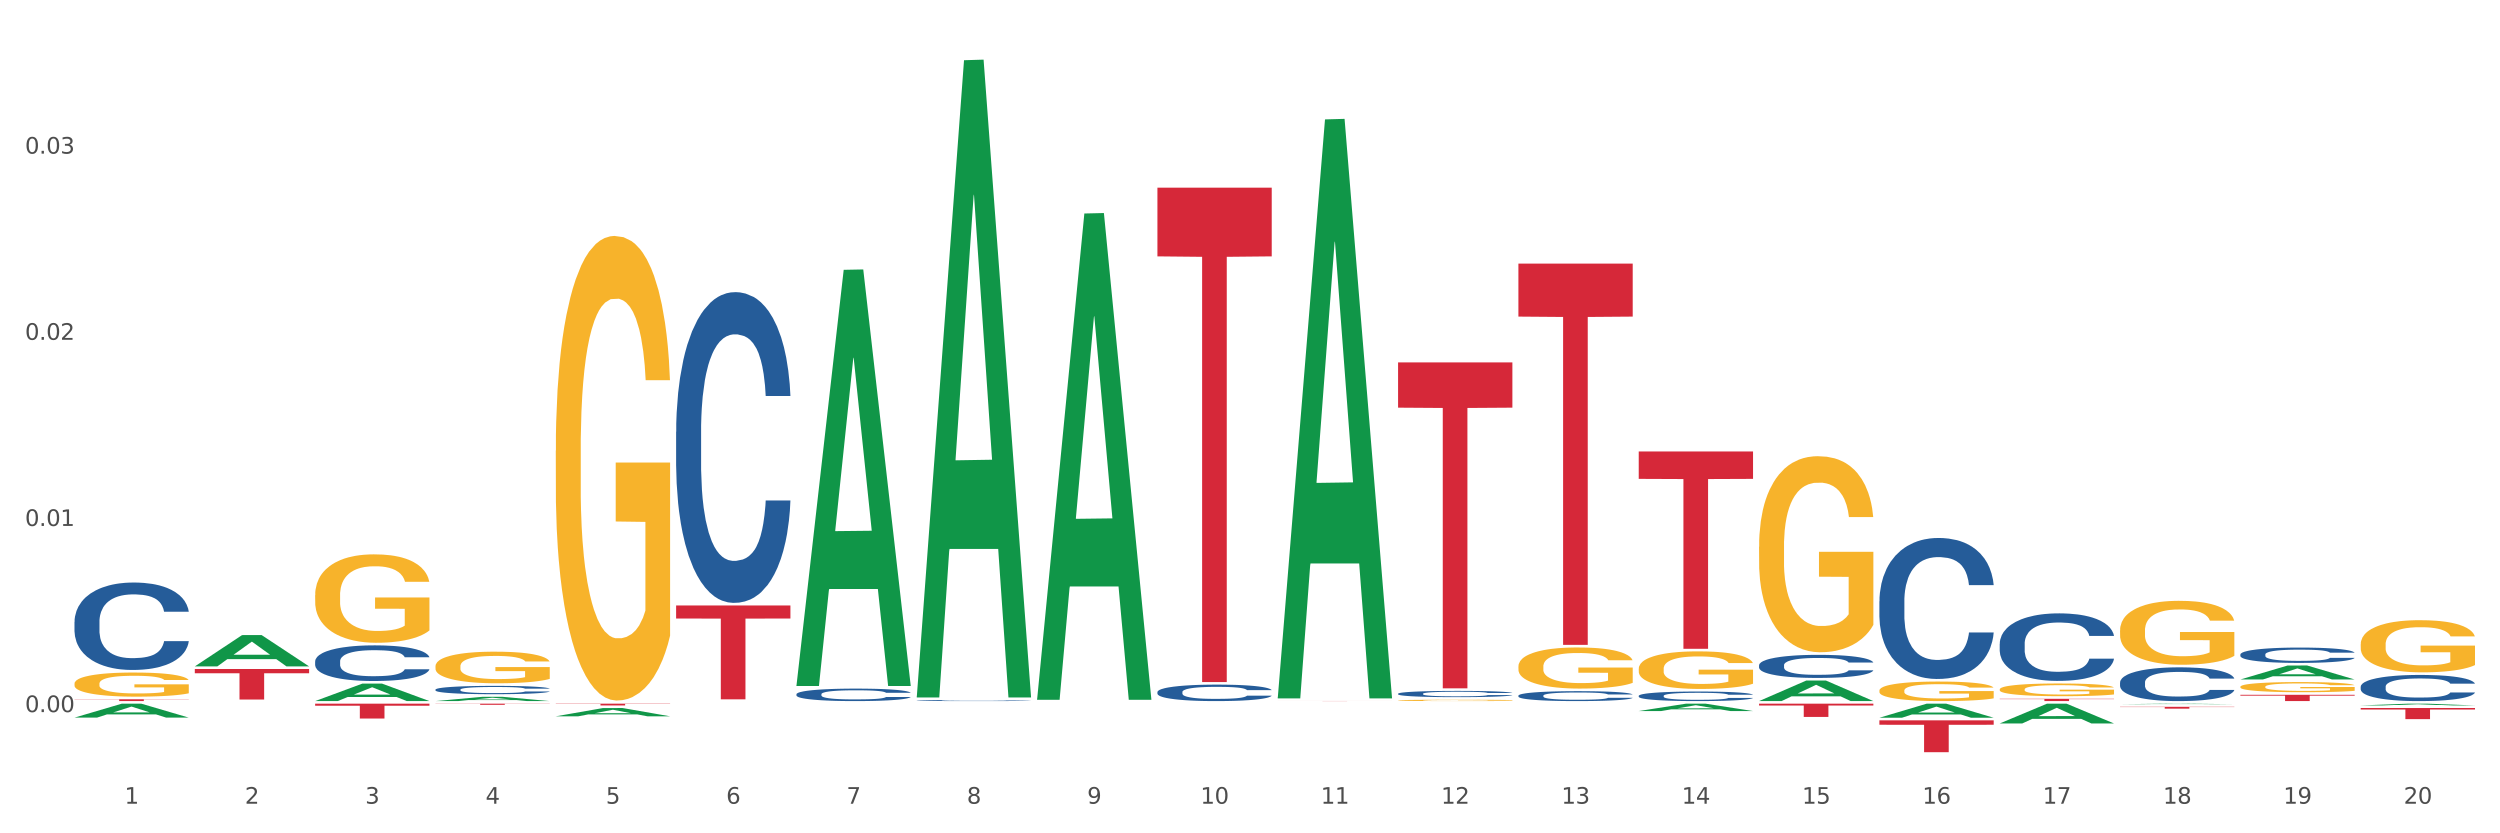 <?xml version="1.0" encoding="utf-8" standalone="no"?>
<!DOCTYPE svg PUBLIC "-//W3C//DTD SVG 1.1//EN"
  "http://www.w3.org/Graphics/SVG/1.1/DTD/svg11.dtd">
<svg xmlns:xlink="http://www.w3.org/1999/xlink" width="1080pt" height="360pt" viewBox="0 0 1080 360" xmlns="http://www.w3.org/2000/svg" version="1.1">
 <rect x="0" y="0" width="1080" height="360" fill="#333333" stroke="none"/>
 <defs>
  <style type="text/css">*{stroke-linejoin: round; stroke-linecap: butt}</style>
 </defs>
 <g id="figure_1">
  <g id="patch_1">
   <path d="M 0 360 
L 1080 360 
L 1080 0 
L 0 0 
z
" style="fill: #ffffff; stroke: #ffffff; stroke-linejoin: miter"/>
  </g>
  <g id="axes_1">
   <g id="matplotlib.axis_1">
    <g id="xtick_1">
     <g id="text_1">
      <!-- 1 -->
      <g style="fill: #4d4d4d" transform="translate(53.812 347.204) scale(0.096 -0.096)">
       <defs>
        <path id="DejaVuSans-31" d="M 794 531 
L 1825 531 
L 1825 4091 
L 703 3866 
L 703 4441 
L 1819 4666 
L 2450 4666 
L 2450 531 
L 3481 531 
L 3481 0 
L 794 0 
L 794 531 
z
" transform="scale(0.016)"/>
       </defs>
       <use xlink:href="#DejaVuSans-31"/>
      </g>
     </g>
    </g>
    <g id="xtick_2">
     <g id="text_2">
      <!-- 2 -->
      <g style="fill: #4d4d4d" transform="translate(105.793 347.204) scale(0.096 -0.096)">
       <defs>
        <path id="DejaVuSans-32" d="M 1228 531 
L 3431 531 
L 3431 0 
L 469 0 
L 469 531 
Q 828 903 1448 1529 
Q 2069 2156 2228 2338 
Q 2531 2678 2651 2914 
Q 2772 3150 2772 3378 
Q 2772 3750 2511 3984 
Q 2250 4219 1831 4219 
Q 1534 4219 1204 4116 
Q 875 4013 500 3803 
L 500 4441 
Q 881 4594 1212 4672 
Q 1544 4750 1819 4750 
Q 2544 4750 2975 4387 
Q 3406 4025 3406 3419 
Q 3406 3131 3298 2873 
Q 3191 2616 2906 2266 
Q 2828 2175 2409 1742 
Q 1991 1309 1228 531 
z
" transform="scale(0.016)"/>
       </defs>
       <use xlink:href="#DejaVuSans-32"/>
      </g>
     </g>
    </g>
    <g id="xtick_3">
     <g id="text_3">
      <!-- 3 -->
      <g style="fill: #4d4d4d" transform="translate(157.774 347.204) scale(0.096 -0.096)">
       <defs>
        <path id="DejaVuSans-33" d="M 2597 2516 
Q 3050 2419 3304 2112 
Q 3559 1806 3559 1356 
Q 3559 666 3084 287 
Q 2609 -91 1734 -91 
Q 1441 -91 1130 -33 
Q 819 25 488 141 
L 488 750 
Q 750 597 1062 519 
Q 1375 441 1716 441 
Q 2309 441 2620 675 
Q 2931 909 2931 1356 
Q 2931 1769 2642 2001 
Q 2353 2234 1838 2234 
L 1294 2234 
L 1294 2753 
L 1863 2753 
Q 2328 2753 2575 2939 
Q 2822 3125 2822 3475 
Q 2822 3834 2567 4026 
Q 2313 4219 1838 4219 
Q 1578 4219 1281 4162 
Q 984 4106 628 3988 
L 628 4550 
Q 988 4650 1302 4700 
Q 1616 4750 1894 4750 
Q 2613 4750 3031 4423 
Q 3450 4097 3450 3541 
Q 3450 3153 3228 2886 
Q 3006 2619 2597 2516 
z
" transform="scale(0.016)"/>
       </defs>
       <use xlink:href="#DejaVuSans-33"/>
      </g>
     </g>
    </g>
    <g id="xtick_4">
     <g id="text_4">
      <!-- 4 -->
      <g style="fill: #4d4d4d" transform="translate(209.756 347.204) scale(0.096 -0.096)">
       <defs>
        <path id="DejaVuSans-34" d="M 2419 4116 
L 825 1625 
L 2419 1625 
L 2419 4116 
z
M 2253 4666 
L 3047 4666 
L 3047 1625 
L 3713 1625 
L 3713 1100 
L 3047 1100 
L 3047 0 
L 2419 0 
L 2419 1100 
L 313 1100 
L 313 1709 
L 2253 4666 
z
" transform="scale(0.016)"/>
       </defs>
       <use xlink:href="#DejaVuSans-34"/>
      </g>
     </g>
    </g>
    <g id="xtick_5">
     <g id="text_5">
      <!-- 5 -->
      <g style="fill: #4d4d4d" transform="translate(261.737 347.204) scale(0.096 -0.096)">
       <defs>
        <path id="DejaVuSans-35" d="M 691 4666 
L 3169 4666 
L 3169 4134 
L 1269 4134 
L 1269 2991 
Q 1406 3038 1543 3061 
Q 1681 3084 1819 3084 
Q 2600 3084 3056 2656 
Q 3513 2228 3513 1497 
Q 3513 744 3044 326 
Q 2575 -91 1722 -91 
Q 1428 -91 1123 -41 
Q 819 9 494 109 
L 494 744 
Q 775 591 1075 516 
Q 1375 441 1709 441 
Q 2250 441 2565 725 
Q 2881 1009 2881 1497 
Q 2881 1984 2565 2268 
Q 2250 2553 1709 2553 
Q 1456 2553 1204 2497 
Q 953 2441 691 2322 
L 691 4666 
z
" transform="scale(0.016)"/>
       </defs>
       <use xlink:href="#DejaVuSans-35"/>
      </g>
     </g>
    </g>
    <g id="xtick_6">
     <g id="text_6">
      <!-- 6 -->
      <g style="fill: #4d4d4d" transform="translate(313.718 347.204) scale(0.096 -0.096)">
       <defs>
        <path id="DejaVuSans-36" d="M 2113 2584 
Q 1688 2584 1439 2293 
Q 1191 2003 1191 1497 
Q 1191 994 1439 701 
Q 1688 409 2113 409 
Q 2538 409 2786 701 
Q 3034 994 3034 1497 
Q 3034 2003 2786 2293 
Q 2538 2584 2113 2584 
z
M 3366 4563 
L 3366 3988 
Q 3128 4100 2886 4159 
Q 2644 4219 2406 4219 
Q 1781 4219 1451 3797 
Q 1122 3375 1075 2522 
Q 1259 2794 1537 2939 
Q 1816 3084 2150 3084 
Q 2853 3084 3261 2657 
Q 3669 2231 3669 1497 
Q 3669 778 3244 343 
Q 2819 -91 2113 -91 
Q 1303 -91 875 529 
Q 447 1150 447 2328 
Q 447 3434 972 4092 
Q 1497 4750 2381 4750 
Q 2619 4750 2861 4703 
Q 3103 4656 3366 4563 
z
" transform="scale(0.016)"/>
       </defs>
       <use xlink:href="#DejaVuSans-36"/>
      </g>
     </g>
    </g>
    <g id="xtick_7">
     <g id="text_7">
      <!-- 7 -->
      <g style="fill: #4d4d4d" transform="translate(365.699 347.204) scale(0.096 -0.096)">
       <defs>
        <path id="DejaVuSans-37" d="M 525 4666 
L 3525 4666 
L 3525 4397 
L 1831 0 
L 1172 0 
L 2766 4134 
L 525 4134 
L 525 4666 
z
" transform="scale(0.016)"/>
       </defs>
       <use xlink:href="#DejaVuSans-37"/>
      </g>
     </g>
    </g>
    <g id="xtick_8">
     <g id="text_8">
      <!-- 8 -->
      <g style="fill: #4d4d4d" transform="translate(417.68 347.204) scale(0.096 -0.096)">
       <defs>
        <path id="DejaVuSans-38" d="M 2034 2216 
Q 1584 2216 1326 1975 
Q 1069 1734 1069 1313 
Q 1069 891 1326 650 
Q 1584 409 2034 409 
Q 2484 409 2743 651 
Q 3003 894 3003 1313 
Q 3003 1734 2745 1975 
Q 2488 2216 2034 2216 
z
M 1403 2484 
Q 997 2584 770 2862 
Q 544 3141 544 3541 
Q 544 4100 942 4425 
Q 1341 4750 2034 4750 
Q 2731 4750 3128 4425 
Q 3525 4100 3525 3541 
Q 3525 3141 3298 2862 
Q 3072 2584 2669 2484 
Q 3125 2378 3379 2068 
Q 3634 1759 3634 1313 
Q 3634 634 3220 271 
Q 2806 -91 2034 -91 
Q 1263 -91 848 271 
Q 434 634 434 1313 
Q 434 1759 690 2068 
Q 947 2378 1403 2484 
z
M 1172 3481 
Q 1172 3119 1398 2916 
Q 1625 2713 2034 2713 
Q 2441 2713 2670 2916 
Q 2900 3119 2900 3481 
Q 2900 3844 2670 4047 
Q 2441 4250 2034 4250 
Q 1625 4250 1398 4047 
Q 1172 3844 1172 3481 
z
" transform="scale(0.016)"/>
       </defs>
       <use xlink:href="#DejaVuSans-38"/>
      </g>
     </g>
    </g>
    <g id="xtick_9">
     <g id="text_9">
      <!-- 9 -->
      <g style="fill: #4d4d4d" transform="translate(469.662 347.204) scale(0.096 -0.096)">
       <defs>
        <path id="DejaVuSans-39" d="M 703 97 
L 703 672 
Q 941 559 1184 500 
Q 1428 441 1663 441 
Q 2288 441 2617 861 
Q 2947 1281 2994 2138 
Q 2813 1869 2534 1725 
Q 2256 1581 1919 1581 
Q 1219 1581 811 2004 
Q 403 2428 403 3163 
Q 403 3881 828 4315 
Q 1253 4750 1959 4750 
Q 2769 4750 3195 4129 
Q 3622 3509 3622 2328 
Q 3622 1225 3098 567 
Q 2575 -91 1691 -91 
Q 1453 -91 1209 -44 
Q 966 3 703 97 
z
M 1959 2075 
Q 2384 2075 2632 2365 
Q 2881 2656 2881 3163 
Q 2881 3666 2632 3958 
Q 2384 4250 1959 4250 
Q 1534 4250 1286 3958 
Q 1038 3666 1038 3163 
Q 1038 2656 1286 2365 
Q 1534 2075 1959 2075 
z
" transform="scale(0.016)"/>
       </defs>
       <use xlink:href="#DejaVuSans-39"/>
      </g>
     </g>
    </g>
    <g id="xtick_10">
     <g id="text_10">
      <!-- 10 -->
      <g style="fill: #4d4d4d" transform="translate(518.589 347.204) scale(0.096 -0.096)">
       <defs>
        <path id="DejaVuSans-30" d="M 2034 4250 
Q 1547 4250 1301 3770 
Q 1056 3291 1056 2328 
Q 1056 1369 1301 889 
Q 1547 409 2034 409 
Q 2525 409 2770 889 
Q 3016 1369 3016 2328 
Q 3016 3291 2770 3770 
Q 2525 4250 2034 4250 
z
M 2034 4750 
Q 2819 4750 3233 4129 
Q 3647 3509 3647 2328 
Q 3647 1150 3233 529 
Q 2819 -91 2034 -91 
Q 1250 -91 836 529 
Q 422 1150 422 2328 
Q 422 3509 836 4129 
Q 1250 4750 2034 4750 
z
" transform="scale(0.016)"/>
       </defs>
       <use xlink:href="#DejaVuSans-31"/>
       <use xlink:href="#DejaVuSans-30" transform="translate(63.623 0)"/>
      </g>
     </g>
    </g>
    <g id="xtick_11">
     <g id="text_11">
      <!-- 11 -->
      <g style="fill: #4d4d4d" transform="translate(570.57 347.204) scale(0.096 -0.096)">
       <use xlink:href="#DejaVuSans-31"/>
       <use xlink:href="#DejaVuSans-31" transform="translate(63.623 0)"/>
      </g>
     </g>
    </g>
    <g id="xtick_12">
     <g id="text_12">
      <!-- 12 -->
      <g style="fill: #4d4d4d" transform="translate(622.551 347.204) scale(0.096 -0.096)">
       <use xlink:href="#DejaVuSans-31"/>
       <use xlink:href="#DejaVuSans-32" transform="translate(63.623 0)"/>
      </g>
     </g>
    </g>
    <g id="xtick_13">
     <g id="text_13">
      <!-- 13 -->
      <g style="fill: #4d4d4d" transform="translate(674.533 347.204) scale(0.096 -0.096)">
       <use xlink:href="#DejaVuSans-31"/>
       <use xlink:href="#DejaVuSans-33" transform="translate(63.623 0)"/>
      </g>
     </g>
    </g>
    <g id="xtick_14">
     <g id="text_14">
      <!-- 14 -->
      <g style="fill: #4d4d4d" transform="translate(726.514 347.204) scale(0.096 -0.096)">
       <use xlink:href="#DejaVuSans-31"/>
       <use xlink:href="#DejaVuSans-34" transform="translate(63.623 0)"/>
      </g>
     </g>
    </g>
    <g id="xtick_15">
     <g id="text_15">
      <!-- 15 -->
      <g style="fill: #4d4d4d" transform="translate(778.495 347.204) scale(0.096 -0.096)">
       <use xlink:href="#DejaVuSans-31"/>
       <use xlink:href="#DejaVuSans-35" transform="translate(63.623 0)"/>
      </g>
     </g>
    </g>
    <g id="xtick_16">
     <g id="text_16">
      <!-- 16 -->
      <g style="fill: #4d4d4d" transform="translate(830.476 347.204) scale(0.096 -0.096)">
       <use xlink:href="#DejaVuSans-31"/>
       <use xlink:href="#DejaVuSans-36" transform="translate(63.623 0)"/>
      </g>
     </g>
    </g>
    <g id="xtick_17">
     <g id="text_17">
      <!-- 17 -->
      <g style="fill: #4d4d4d" transform="translate(882.457 347.204) scale(0.096 -0.096)">
       <use xlink:href="#DejaVuSans-31"/>
       <use xlink:href="#DejaVuSans-37" transform="translate(63.623 0)"/>
      </g>
     </g>
    </g>
    <g id="xtick_18">
     <g id="text_18">
      <!-- 18 -->
      <g style="fill: #4d4d4d" transform="translate(934.439 347.204) scale(0.096 -0.096)">
       <use xlink:href="#DejaVuSans-31"/>
       <use xlink:href="#DejaVuSans-38" transform="translate(63.623 0)"/>
      </g>
     </g>
    </g>
    <g id="xtick_19">
     <g id="text_19">
      <!-- 19 -->
      <g style="fill: #4d4d4d" transform="translate(986.42 347.204) scale(0.096 -0.096)">
       <use xlink:href="#DejaVuSans-31"/>
       <use xlink:href="#DejaVuSans-39" transform="translate(63.623 0)"/>
      </g>
     </g>
    </g>
    <g id="xtick_20">
     <g id="text_20">
      <!-- 20 -->
      <g style="fill: #4d4d4d" transform="translate(1038.401 347.204) scale(0.096 -0.096)">
       <use xlink:href="#DejaVuSans-32"/>
       <use xlink:href="#DejaVuSans-30" transform="translate(63.623 0)"/>
      </g>
     </g>
    </g>
    <g id="xtick_21"/>
    <g id="xtick_22"/>
    <g id="xtick_23"/>
    <g id="xtick_24"/>
    <g id="xtick_25"/>
    <g id="xtick_26"/>
    <g id="xtick_27"/>
    <g id="xtick_28"/>
    <g id="xtick_29"/>
    <g id="xtick_30"/>
    <g id="xtick_31"/>
    <g id="xtick_32"/>
    <g id="xtick_33"/>
    <g id="xtick_34"/>
    <g id="xtick_35"/>
    <g id="xtick_36"/>
    <g id="xtick_37"/>
    <g id="xtick_38"/>
    <g id="xtick_39"/>
   </g>
   <g id="matplotlib.axis_2">
    <g id="ytick_1">
     <g id="text_21">
      <!-- 0.00 -->
      <g style="fill: #4d4d4d" transform="translate(10.8 307.633) scale(0.096 -0.096)">
       <defs>
        <path id="DejaVuSans-2e" d="M 684 794 
L 1344 794 
L 1344 0 
L 684 0 
L 684 794 
z
" transform="scale(0.016)"/>
       </defs>
       <use xlink:href="#DejaVuSans-30"/>
       <use xlink:href="#DejaVuSans-2e" transform="translate(63.623 0)"/>
       <use xlink:href="#DejaVuSans-30" transform="translate(95.41 0)"/>
       <use xlink:href="#DejaVuSans-30" transform="translate(159.033 0)"/>
      </g>
     </g>
    </g>
    <g id="ytick_2">
     <g id="text_22">
      <!-- 0.01 -->
      <g style="fill: #4d4d4d" transform="translate(10.8 227.214) scale(0.096 -0.096)">
       <use xlink:href="#DejaVuSans-30"/>
       <use xlink:href="#DejaVuSans-2e" transform="translate(63.623 0)"/>
       <use xlink:href="#DejaVuSans-30" transform="translate(95.41 0)"/>
       <use xlink:href="#DejaVuSans-31" transform="translate(159.033 0)"/>
      </g>
     </g>
    </g>
    <g id="ytick_3">
     <g id="text_23">
      <!-- 0.02 -->
      <g style="fill: #4d4d4d" transform="translate(10.8 146.795) scale(0.096 -0.096)">
       <use xlink:href="#DejaVuSans-30"/>
       <use xlink:href="#DejaVuSans-2e" transform="translate(63.623 0)"/>
       <use xlink:href="#DejaVuSans-30" transform="translate(95.41 0)"/>
       <use xlink:href="#DejaVuSans-32" transform="translate(159.033 0)"/>
      </g>
     </g>
    </g>
    <g id="ytick_4">
     <g id="text_24">
      <!-- 0.03 -->
      <g style="fill: #4d4d4d" transform="translate(10.8 66.376) scale(0.096 -0.096)">
       <use xlink:href="#DejaVuSans-30"/>
       <use xlink:href="#DejaVuSans-2e" transform="translate(63.623 0)"/>
       <use xlink:href="#DejaVuSans-30" transform="translate(95.41 0)"/>
       <use xlink:href="#DejaVuSans-33" transform="translate(159.033 0)"/>
      </g>
     </g>
    </g>
    <g id="ytick_5"/>
    <g id="ytick_6"/>
    <g id="ytick_7"/>
    <g id="ytick_8"/>
   </g>
   <g id="PolyCollection_1">
    <path d="M 32.175 310.002 
L 32.226 309.997 
L 52.59 303.991 
L 61.041 303.985 
L 81.557 310.014 
L 71.783 310.014 
L 67.353 308.61 
L 46.328 308.61 
L 46.175 308.632 
L 41.899 310.014 
L 32.175 310.014 
L 32.175 310.002 
L 48.975 307.772 
L 64.706 307.766 
L 56.917 305.27 
L 56.815 305.259 
L 56.713 305.276 
L 48.924 307.766 
L 48.975 307.772 
L 32.175 310.002 
z
" clip-path="url(#pb31b7872e1)" style="fill: #109648"/>
    <path d="M 84.156 287.867 
L 84.207 287.854 
L 104.571 274.364 
L 113.022 274.351 
L 133.538 287.892 
L 123.764 287.892 
L 119.335 284.739 
L 98.309 284.739 
L 98.156 284.79 
L 93.88 287.892 
L 84.156 287.892 
L 84.156 287.867 
L 100.956 282.857 
L 116.687 282.845 
L 108.898 277.237 
L 108.796 277.212 
L 108.695 277.25 
L 100.905 282.845 
L 100.956 282.857 
L 84.156 287.867 
z
" clip-path="url(#pb31b7872e1)" style="fill: #109648"/>
    <path d="M 136.137 302.858 
L 136.188 302.851 
L 156.552 295.315 
L 165.003 295.308 
L 185.52 302.872 
L 175.745 302.872 
L 171.316 301.111 
L 150.29 301.111 
L 150.137 301.139 
L 145.861 302.872 
L 136.137 302.872 
L 136.137 302.858 
L 152.938 300.06 
L 168.669 300.053 
L 160.879 296.92 
L 160.778 296.906 
L 160.676 296.927 
L 152.887 300.053 
L 152.938 300.06 
L 136.137 302.858 
z
" clip-path="url(#pb31b7872e1)" style="fill: #109648"/>
    <path d="M 188.119 302.869 
L 188.17 302.867 
L 208.533 301.011 
L 216.984 301.01 
L 237.501 302.872 
L 227.726 302.872 
L 223.297 302.439 
L 202.271 302.439 
L 202.119 302.446 
L 197.842 302.872 
L 188.119 302.872 
L 188.119 302.869 
L 204.919 302.18 
L 220.65 302.178 
L 212.861 301.407 
L 212.759 301.403 
L 212.657 301.408 
L 204.868 302.178 
L 204.919 302.18 
L 188.119 302.869 
z
" clip-path="url(#pb31b7872e1)" style="fill: #109648"/>
    <path d="M 811.893 310.06 
L 811.944 310.054 
L 832.308 303.991 
L 840.759 303.985 
L 861.275 310.071 
L 851.501 310.071 
L 847.071 308.654 
L 826.046 308.654 
L 825.893 308.677 
L 821.617 310.071 
L 811.893 310.071 
L 811.893 310.06 
L 828.693 307.808 
L 844.424 307.803 
L 836.635 305.283 
L 836.533 305.271 
L 836.431 305.288 
L 828.642 307.803 
L 828.693 307.808 
L 811.893 310.06 
z
" clip-path="url(#pb31b7872e1)" style="fill: #109648"/>
    <path d="M 707.931 288.893 
L 707.989 288.878 
L 707.989 288.345 
L 708.106 287.885 
L 708.689 286.773 
L 709.563 285.854 
L 710.204 285.365 
L 710.846 284.965 
L 711.604 284.564 
L 712.537 284.149 
L 714.227 283.542 
L 715.277 283.23 
L 716.559 282.904 
L 718.891 282.43 
L 720.582 282.163 
L 722.331 281.94 
L 725.188 281.674 
L 727.054 281.555 
L 729.036 281.466 
L 731.427 281.407 
L 733.234 281.392 
L 737.198 281.436 
L 740.58 281.57 
L 742.212 281.674 
L 744.311 281.852 
L 745.419 281.97 
L 747.226 282.207 
L 749.092 282.519 
L 750.375 282.785 
L 752.299 283.29 
L 753.756 283.794 
L 755.097 284.416 
L 755.797 284.846 
L 756.322 285.246 
L 756.788 285.706 
L 757.254 286.432 
L 746.76 286.432 
L 746.352 285.914 
L 745.711 285.424 
L 744.778 284.95 
L 743.962 284.653 
L 742.562 284.283 
L 741.28 284.046 
L 739.939 283.868 
L 738.306 283.719 
L 737.024 283.645 
L 735.216 283.586 
L 731.66 283.601 
L 729.269 283.719 
L 727.637 283.868 
L 726.587 284.001 
L 725.655 284.149 
L 724.605 284.357 
L 723.381 284.668 
L 722.506 284.95 
L 721.632 285.306 
L 720.932 285.662 
L 720.291 286.077 
L 719.766 286.521 
L 719.358 286.981 
L 719.008 287.544 
L 718.717 288.478 
L 718.717 290.509 
L 718.833 290.969 
L 719.125 291.577 
L 719.475 292.036 
L 720.058 292.585 
L 720.582 292.955 
L 721.573 293.489 
L 722.681 293.934 
L 723.556 294.215 
L 724.43 294.453 
L 725.946 294.779 
L 727.637 295.046 
L 729.094 295.209 
L 731.077 295.357 
L 732.418 295.416 
L 733.584 295.446 
L 736.441 295.446 
L 738.481 295.401 
L 740.755 295.298 
L 742.504 295.164 
L 743.962 295.001 
L 745.594 294.734 
L 746.643 294.482 
L 746.643 291.384 
L 733.817 291.369 
L 733.817 289.308 
L 757.313 289.308 
L 757.313 295.357 
L 756.322 295.668 
L 755.214 295.95 
L 754.048 296.202 
L 752.299 296.513 
L 750.2 296.81 
L 748.334 297.017 
L 746.352 297.195 
L 744.02 297.358 
L 740.988 297.507 
L 739.122 297.566 
L 736.79 297.61 
L 734.05 297.625 
L 731.66 297.595 
L 729.328 297.521 
L 726.879 297.388 
L 724.489 297.195 
L 722.681 297.002 
L 720.874 296.765 
L 718.95 296.454 
L 717.434 296.157 
L 716.268 295.891 
L 714.985 295.55 
L 713.586 295.105 
L 712.537 294.705 
L 711.604 294.29 
L 710.613 293.756 
L 709.913 293.296 
L 709.213 292.718 
L 708.805 292.288 
L 708.339 291.621 
L 707.989 290.687 
L 707.931 288.893 
z
" clip-path="url(#pb31b7872e1)" style="fill: #f7b32b"/>
    <path d="M 655.949 287.915 
L 656.008 287.899 
L 656.008 287.315 
L 656.124 286.812 
L 656.707 285.595 
L 657.582 284.59 
L 658.223 284.054 
L 658.865 283.616 
L 659.622 283.179 
L 660.555 282.724 
L 662.246 282.059 
L 663.296 281.719 
L 664.578 281.362 
L 666.91 280.843 
L 668.601 280.551 
L 670.35 280.308 
L 673.207 280.016 
L 675.073 279.886 
L 677.055 279.789 
L 679.445 279.724 
L 681.253 279.708 
L 685.217 279.756 
L 688.599 279.902 
L 690.231 280.016 
L 692.33 280.21 
L 693.438 280.34 
L 695.245 280.6 
L 697.111 280.94 
L 698.394 281.232 
L 700.318 281.784 
L 701.775 282.335 
L 703.116 283.016 
L 703.816 283.487 
L 704.34 283.925 
L 704.807 284.427 
L 705.273 285.222 
L 694.779 285.222 
L 694.371 284.655 
L 693.729 284.119 
L 692.797 283.6 
L 691.98 283.276 
L 690.581 282.87 
L 689.298 282.611 
L 687.957 282.416 
L 686.325 282.254 
L 685.042 282.173 
L 683.235 282.108 
L 679.679 282.124 
L 677.288 282.254 
L 675.656 282.416 
L 674.606 282.562 
L 673.673 282.724 
L 672.624 282.951 
L 671.4 283.292 
L 670.525 283.6 
L 669.651 283.99 
L 668.951 284.379 
L 668.31 284.833 
L 667.785 285.32 
L 667.377 285.822 
L 667.027 286.439 
L 666.735 287.461 
L 666.735 289.683 
L 666.852 290.186 
L 667.143 290.851 
L 667.493 291.353 
L 668.076 291.953 
L 668.601 292.359 
L 669.592 292.943 
L 670.7 293.429 
L 671.574 293.738 
L 672.449 293.997 
L 673.965 294.354 
L 675.656 294.646 
L 677.113 294.824 
L 679.095 294.987 
L 680.436 295.051 
L 681.602 295.084 
L 684.459 295.084 
L 686.5 295.035 
L 688.774 294.922 
L 690.523 294.776 
L 691.98 294.597 
L 693.613 294.305 
L 694.662 294.03 
L 694.662 290.64 
L 681.836 290.623 
L 681.836 288.369 
L 705.332 288.369 
L 705.332 294.987 
L 704.34 295.327 
L 703.233 295.635 
L 702.067 295.911 
L 700.318 296.252 
L 698.219 296.576 
L 696.353 296.803 
L 694.371 296.998 
L 692.039 297.176 
L 689.007 297.338 
L 687.141 297.403 
L 684.809 297.452 
L 682.069 297.468 
L 679.679 297.436 
L 677.346 297.355 
L 674.898 297.209 
L 672.507 296.998 
L 670.7 296.787 
L 668.893 296.527 
L 666.969 296.187 
L 665.453 295.862 
L 664.287 295.57 
L 663.004 295.197 
L 661.605 294.711 
L 660.555 294.273 
L 659.622 293.819 
L 658.631 293.235 
L 657.932 292.732 
L 657.232 292.099 
L 656.824 291.629 
L 656.358 290.899 
L 656.008 289.877 
L 655.949 287.915 
z
" clip-path="url(#pb31b7872e1)" style="fill: #f7b32b"/>
    <path d="M 603.968 302.557 
L 604.027 302.556 
L 604.027 302.537 
L 604.143 302.52 
L 604.726 302.48 
L 605.601 302.447 
L 606.242 302.429 
L 606.883 302.415 
L 607.641 302.4 
L 608.574 302.385 
L 610.265 302.363 
L 611.314 302.352 
L 612.597 302.34 
L 614.929 302.323 
L 616.62 302.314 
L 618.369 302.305 
L 621.226 302.296 
L 623.091 302.292 
L 625.074 302.288 
L 627.464 302.286 
L 629.271 302.286 
L 633.236 302.287 
L 636.618 302.292 
L 638.25 302.296 
L 640.349 302.302 
L 641.457 302.307 
L 643.264 302.315 
L 645.13 302.326 
L 646.412 302.336 
L 648.336 302.354 
L 649.794 302.372 
L 651.135 302.395 
L 651.835 302.411 
L 652.359 302.425 
L 652.826 302.442 
L 653.292 302.468 
L 642.798 302.468 
L 642.39 302.449 
L 641.748 302.431 
L 640.815 302.414 
L 639.999 302.404 
L 638.6 302.39 
L 637.317 302.382 
L 635.976 302.375 
L 634.344 302.37 
L 633.061 302.367 
L 631.254 302.365 
L 627.697 302.366 
L 625.307 302.37 
L 623.674 302.375 
L 622.625 302.38 
L 621.692 302.385 
L 620.643 302.393 
L 619.418 302.404 
L 618.544 302.414 
L 617.669 302.427 
L 616.97 302.44 
L 616.328 302.455 
L 615.804 302.471 
L 615.396 302.488 
L 615.046 302.508 
L 614.754 302.542 
L 614.754 302.615 
L 614.871 302.632 
L 615.162 302.654 
L 615.512 302.67 
L 616.095 302.69 
L 616.62 302.704 
L 617.611 302.723 
L 618.719 302.739 
L 619.593 302.749 
L 620.468 302.758 
L 621.984 302.77 
L 623.674 302.779 
L 625.132 302.785 
L 627.114 302.79 
L 628.455 302.793 
L 629.621 302.794 
L 632.478 302.794 
L 634.519 302.792 
L 636.792 302.788 
L 638.542 302.784 
L 639.999 302.778 
L 641.632 302.768 
L 642.681 302.759 
L 642.681 302.647 
L 629.855 302.646 
L 629.855 302.572 
L 653.35 302.572 
L 653.35 302.79 
L 652.359 302.802 
L 651.251 302.812 
L 650.085 302.821 
L 648.336 302.832 
L 646.237 302.843 
L 644.372 302.85 
L 642.39 302.857 
L 640.057 302.863 
L 637.026 302.868 
L 635.16 302.87 
L 632.828 302.872 
L 630.088 302.872 
L 627.697 302.871 
L 625.365 302.869 
L 622.917 302.864 
L 620.526 302.857 
L 618.719 302.85 
L 616.911 302.841 
L 614.987 302.83 
L 613.472 302.819 
L 612.305 302.81 
L 611.023 302.797 
L 609.624 302.781 
L 608.574 302.767 
L 607.641 302.752 
L 606.65 302.733 
L 605.951 302.716 
L 605.251 302.695 
L 604.843 302.68 
L 604.376 302.655 
L 604.027 302.622 
L 603.968 302.557 
z
" clip-path="url(#pb31b7872e1)" style="fill: #f7b32b"/>
    <path d="M 811.893 298.332 
L 811.951 298.325 
L 811.951 298.047 
L 812.068 297.808 
L 812.651 297.23 
L 813.526 296.752 
L 814.167 296.498 
L 814.808 296.29 
L 815.566 296.082 
L 816.499 295.866 
L 818.19 295.55 
L 819.239 295.388 
L 820.522 295.218 
L 822.854 294.972 
L 824.545 294.833 
L 826.294 294.717 
L 829.151 294.579 
L 831.016 294.517 
L 832.999 294.471 
L 835.389 294.44 
L 837.196 294.432 
L 841.161 294.455 
L 844.542 294.525 
L 846.175 294.579 
L 848.274 294.671 
L 849.381 294.733 
L 851.189 294.856 
L 853.055 295.018 
L 854.337 295.157 
L 856.261 295.419 
L 857.719 295.681 
L 859.06 296.005 
L 859.759 296.228 
L 860.284 296.436 
L 860.75 296.675 
L 861.217 297.053 
L 850.722 297.053 
L 850.314 296.783 
L 849.673 296.529 
L 848.74 296.282 
L 847.924 296.128 
L 846.525 295.935 
L 845.242 295.812 
L 843.901 295.719 
L 842.269 295.642 
L 840.986 295.604 
L 839.179 295.573 
L 835.622 295.581 
L 833.232 295.642 
L 831.599 295.719 
L 830.55 295.789 
L 829.617 295.866 
L 828.568 295.974 
L 827.343 296.136 
L 826.469 296.282 
L 825.594 296.467 
L 824.894 296.652 
L 824.253 296.868 
L 823.728 297.099 
L 823.32 297.338 
L 822.971 297.631 
L 822.679 298.117 
L 822.679 299.173 
L 822.796 299.412 
L 823.087 299.728 
L 823.437 299.967 
L 824.02 300.252 
L 824.545 300.444 
L 825.536 300.722 
L 826.644 300.953 
L 827.518 301.1 
L 828.393 301.223 
L 829.908 301.393 
L 831.599 301.531 
L 833.057 301.616 
L 835.039 301.693 
L 836.38 301.724 
L 837.546 301.739 
L 840.403 301.739 
L 842.444 301.716 
L 844.717 301.662 
L 846.466 301.593 
L 847.924 301.508 
L 849.556 301.369 
L 850.606 301.238 
L 850.606 299.627 
L 837.779 299.62 
L 837.779 298.548 
L 861.275 298.548 
L 861.275 301.693 
L 860.284 301.855 
L 859.176 302.001 
L 858.01 302.132 
L 856.261 302.294 
L 854.162 302.449 
L 852.297 302.556 
L 850.314 302.649 
L 847.982 302.734 
L 844.951 302.811 
L 843.085 302.842 
L 840.753 302.865 
L 838.013 302.872 
L 835.622 302.857 
L 833.29 302.819 
L 830.841 302.749 
L 828.451 302.649 
L 826.644 302.549 
L 824.836 302.425 
L 822.912 302.264 
L 821.396 302.109 
L 820.23 301.971 
L 818.948 301.793 
L 817.548 301.562 
L 816.499 301.354 
L 815.566 301.138 
L 814.575 300.861 
L 813.875 300.622 
L 813.176 300.321 
L 812.768 300.098 
L 812.301 299.751 
L 811.951 299.265 
L 811.893 298.332 
z
" clip-path="url(#pb31b7872e1)" style="fill: #f7b32b"/>
    <path d="M 863.874 297.809 
L 863.933 297.804 
L 863.933 297.623 
L 864.049 297.467 
L 864.632 297.09 
L 865.507 296.779 
L 866.148 296.613 
L 866.789 296.477 
L 867.547 296.341 
L 868.48 296.201 
L 870.171 295.995 
L 871.22 295.889 
L 872.503 295.778 
L 874.835 295.618 
L 876.526 295.527 
L 878.275 295.452 
L 881.132 295.361 
L 882.997 295.321 
L 884.98 295.291 
L 887.37 295.271 
L 889.177 295.266 
L 893.142 295.281 
L 896.524 295.326 
L 898.156 295.361 
L 900.255 295.422 
L 901.363 295.462 
L 903.17 295.542 
L 905.036 295.648 
L 906.318 295.738 
L 908.242 295.909 
L 909.7 296.08 
L 911.041 296.291 
L 911.741 296.437 
L 912.265 296.573 
L 912.732 296.728 
L 913.198 296.975 
L 902.704 296.975 
L 902.296 296.799 
L 901.654 296.633 
L 900.721 296.472 
L 899.905 296.372 
L 898.506 296.246 
L 897.223 296.165 
L 895.882 296.105 
L 894.25 296.055 
L 892.967 296.03 
L 891.16 296.01 
L 887.603 296.015 
L 885.213 296.055 
L 883.58 296.105 
L 882.531 296.15 
L 881.598 296.201 
L 880.549 296.271 
L 879.324 296.377 
L 878.45 296.472 
L 877.575 296.593 
L 876.876 296.713 
L 876.234 296.854 
L 875.71 297.005 
L 875.302 297.161 
L 874.952 297.352 
L 874.66 297.668 
L 874.66 298.357 
L 874.777 298.512 
L 875.068 298.718 
L 875.418 298.874 
L 876.001 299.06 
L 876.526 299.186 
L 877.517 299.367 
L 878.625 299.518 
L 879.499 299.613 
L 880.374 299.693 
L 881.89 299.804 
L 883.58 299.894 
L 885.038 299.95 
L 887.02 300 
L 888.361 300.02 
L 889.527 300.03 
L 892.384 300.03 
L 894.425 300.015 
L 896.699 299.98 
L 898.448 299.935 
L 899.905 299.879 
L 901.538 299.789 
L 902.587 299.703 
L 902.587 298.653 
L 889.761 298.648 
L 889.761 297.95 
L 913.256 297.95 
L 913.256 300 
L 912.265 300.106 
L 911.158 300.201 
L 909.991 300.286 
L 908.242 300.392 
L 906.143 300.493 
L 904.278 300.563 
L 902.296 300.623 
L 899.963 300.678 
L 896.932 300.729 
L 895.066 300.749 
L 892.734 300.764 
L 889.994 300.769 
L 887.603 300.759 
L 885.271 300.734 
L 882.823 300.689 
L 880.432 300.623 
L 878.625 300.558 
L 876.817 300.477 
L 874.893 300.372 
L 873.378 300.271 
L 872.211 300.181 
L 870.929 300.065 
L 869.53 299.915 
L 868.48 299.779 
L 867.547 299.638 
L 866.556 299.457 
L 865.857 299.301 
L 865.157 299.105 
L 864.749 298.96 
L 864.282 298.734 
L 863.933 298.417 
L 863.874 297.809 
z
" clip-path="url(#pb31b7872e1)" style="fill: #f7b32b"/>
    <path d="M 915.855 272.32 
L 915.914 272.295 
L 915.914 271.386 
L 916.03 270.604 
L 916.613 268.712 
L 917.488 267.148 
L 918.129 266.316 
L 918.771 265.635 
L 919.529 264.953 
L 920.461 264.247 
L 922.152 263.213 
L 923.202 262.683 
L 924.484 262.128 
L 926.816 261.321 
L 928.507 260.867 
L 930.256 260.488 
L 933.113 260.034 
L 934.979 259.832 
L 936.961 259.681 
L 939.351 259.58 
L 941.159 259.555 
L 945.123 259.63 
L 948.505 259.858 
L 950.137 260.034 
L 952.236 260.337 
L 953.344 260.539 
L 955.151 260.942 
L 957.017 261.472 
L 958.3 261.926 
L 960.224 262.784 
L 961.681 263.642 
L 963.022 264.701 
L 963.722 265.433 
L 964.246 266.114 
L 964.713 266.896 
L 965.179 268.132 
L 954.685 268.132 
L 954.277 267.249 
L 953.635 266.417 
L 952.703 265.609 
L 951.886 265.105 
L 950.487 264.474 
L 949.204 264.07 
L 947.863 263.768 
L 946.231 263.515 
L 944.948 263.389 
L 943.141 263.288 
L 939.585 263.314 
L 937.194 263.515 
L 935.562 263.768 
L 934.512 263.995 
L 933.579 264.247 
L 932.53 264.6 
L 931.306 265.13 
L 930.431 265.609 
L 929.557 266.215 
L 928.857 266.82 
L 928.216 267.527 
L 927.691 268.283 
L 927.283 269.066 
L 926.933 270.024 
L 926.641 271.614 
L 926.641 275.07 
L 926.758 275.852 
L 927.05 276.886 
L 927.399 277.668 
L 927.982 278.602 
L 928.507 279.232 
L 929.498 280.14 
L 930.606 280.897 
L 931.48 281.377 
L 932.355 281.78 
L 933.871 282.335 
L 935.562 282.789 
L 937.019 283.067 
L 939.002 283.319 
L 940.342 283.42 
L 941.509 283.47 
L 944.365 283.47 
L 946.406 283.395 
L 948.68 283.218 
L 950.429 282.991 
L 951.886 282.714 
L 953.519 282.259 
L 954.568 281.831 
L 954.568 276.558 
L 941.742 276.533 
L 941.742 273.026 
L 965.238 273.026 
L 965.238 283.319 
L 964.246 283.849 
L 963.139 284.328 
L 961.973 284.757 
L 960.224 285.287 
L 958.125 285.791 
L 956.259 286.145 
L 954.277 286.447 
L 951.945 286.725 
L 948.913 286.977 
L 947.047 287.078 
L 944.715 287.154 
L 941.975 287.179 
L 939.585 287.128 
L 937.252 287.002 
L 934.804 286.775 
L 932.413 286.447 
L 930.606 286.119 
L 928.799 285.716 
L 926.875 285.186 
L 925.359 284.681 
L 924.193 284.227 
L 922.91 283.647 
L 921.511 282.89 
L 920.461 282.209 
L 919.529 281.503 
L 918.537 280.594 
L 917.838 279.812 
L 917.138 278.829 
L 916.73 278.097 
L 916.264 276.962 
L 915.914 275.372 
L 915.855 272.32 
z
" clip-path="url(#pb31b7872e1)" style="fill: #f7b32b"/>
    <path d="M 967.837 296.682 
L 967.895 296.678 
L 967.895 296.534 
L 968.012 296.41 
L 968.595 296.109 
L 969.469 295.861 
L 970.11 295.729 
L 970.752 295.621 
L 971.51 295.513 
L 972.443 295.4 
L 974.133 295.236 
L 975.183 295.152 
L 976.465 295.064 
L 978.798 294.936 
L 980.488 294.864 
L 982.237 294.804 
L 985.094 294.731 
L 986.96 294.699 
L 988.942 294.675 
L 991.333 294.659 
L 993.14 294.655 
L 997.104 294.667 
L 1000.486 294.703 
L 1002.118 294.731 
L 1004.217 294.779 
L 1005.325 294.812 
L 1007.132 294.876 
L 1008.998 294.96 
L 1010.281 295.032 
L 1012.205 295.168 
L 1013.662 295.304 
L 1015.003 295.473 
L 1015.703 295.589 
L 1016.228 295.697 
L 1016.694 295.821 
L 1017.16 296.017 
L 1006.666 296.017 
L 1006.258 295.877 
L 1005.617 295.745 
L 1004.684 295.617 
L 1003.868 295.537 
L 1002.468 295.436 
L 1001.186 295.372 
L 999.845 295.324 
L 998.212 295.284 
L 996.93 295.264 
L 995.122 295.248 
L 991.566 295.252 
L 989.175 295.284 
L 987.543 295.324 
L 986.493 295.36 
L 985.561 295.4 
L 984.511 295.456 
L 983.287 295.541 
L 982.412 295.617 
L 981.538 295.713 
L 980.838 295.809 
L 980.197 295.921 
L 979.672 296.041 
L 979.264 296.166 
L 978.914 296.318 
L 978.623 296.57 
L 978.623 297.119 
L 978.739 297.243 
L 979.031 297.407 
L 979.381 297.532 
L 979.964 297.68 
L 980.488 297.78 
L 981.479 297.924 
L 982.587 298.044 
L 983.462 298.121 
L 984.336 298.185 
L 985.852 298.273 
L 987.543 298.345 
L 989 298.389 
L 990.983 298.429 
L 992.324 298.445 
L 993.49 298.453 
L 996.347 298.453 
L 998.387 298.441 
L 1000.661 298.413 
L 1002.41 298.377 
L 1003.868 298.333 
L 1005.5 298.261 
L 1006.549 298.193 
L 1006.549 297.355 
L 993.723 297.351 
L 993.723 296.795 
L 1017.219 296.795 
L 1017.219 298.429 
L 1016.228 298.513 
L 1015.12 298.589 
L 1013.954 298.657 
L 1012.205 298.741 
L 1010.106 298.822 
L 1008.24 298.878 
L 1006.258 298.926 
L 1003.926 298.97 
L 1000.894 299.01 
L 999.028 299.026 
L 996.696 299.038 
L 993.956 299.042 
L 991.566 299.034 
L 989.234 299.014 
L 986.785 298.978 
L 984.395 298.926 
L 982.587 298.874 
L 980.78 298.81 
L 978.856 298.725 
L 977.34 298.645 
L 976.174 298.573 
L 974.891 298.481 
L 973.492 298.361 
L 972.443 298.253 
L 971.51 298.141 
L 970.519 297.996 
L 969.819 297.872 
L 969.119 297.716 
L 968.711 297.6 
L 968.245 297.419 
L 967.895 297.167 
L 967.837 296.682 
z
" clip-path="url(#pb31b7872e1)" style="fill: #f7b32b"/>
    <path d="M 863.874 312.524 
L 863.925 312.516 
L 884.289 303.993 
L 892.74 303.985 
L 913.256 312.54 
L 903.482 312.54 
L 899.053 310.548 
L 878.027 310.548 
L 877.874 310.58 
L 873.598 312.54 
L 863.874 312.54 
L 863.874 312.524 
L 880.674 309.359 
L 896.405 309.351 
L 888.616 305.809 
L 888.514 305.793 
L 888.413 305.817 
L 880.623 309.351 
L 880.674 309.359 
L 863.874 312.524 
z
" clip-path="url(#pb31b7872e1)" style="fill: #109648"/>
    <path d="M 915.855 304.213 
L 915.906 304.213 
L 936.27 303.986 
L 944.721 303.985 
L 965.238 304.213 
L 955.463 304.213 
L 951.034 304.16 
L 930.008 304.16 
L 929.856 304.161 
L 925.579 304.213 
L 915.855 304.213 
L 915.855 304.213 
L 932.656 304.129 
L 948.387 304.128 
L 940.597 304.034 
L 940.496 304.034 
L 940.394 304.034 
L 932.605 304.128 
L 932.656 304.129 
L 915.855 304.213 
z
" clip-path="url(#pb31b7872e1)" style="fill: #109648"/>
    <path d="M 967.837 293.531 
L 967.888 293.525 
L 988.251 287.5 
L 996.702 287.494 
L 1017.219 293.542 
L 1007.444 293.542 
L 1003.015 292.134 
L 981.989 292.134 
L 981.837 292.157 
L 977.56 293.542 
L 967.837 293.542 
L 967.837 293.531 
L 984.637 291.293 
L 1000.368 291.288 
L 992.579 288.783 
L 992.477 288.772 
L 992.375 288.789 
L 984.586 291.288 
L 984.637 291.293 
L 967.837 293.531 
z
" clip-path="url(#pb31b7872e1)" style="fill: #109648"/>
    <path d="M 1019.818 278.335 
L 1019.876 278.314 
L 1019.876 277.573 
L 1019.993 276.935 
L 1020.576 275.391 
L 1021.45 274.115 
L 1022.092 273.436 
L 1022.733 272.88 
L 1023.491 272.324 
L 1024.424 271.748 
L 1026.115 270.903 
L 1027.164 270.471 
L 1028.447 270.018 
L 1030.779 269.36 
L 1032.469 268.989 
L 1034.219 268.68 
L 1037.075 268.31 
L 1038.941 268.145 
L 1040.923 268.021 
L 1043.314 267.939 
L 1045.121 267.919 
L 1049.086 267.98 
L 1052.467 268.166 
L 1054.1 268.31 
L 1056.199 268.557 
L 1057.306 268.721 
L 1059.114 269.051 
L 1060.979 269.483 
L 1062.262 269.854 
L 1064.186 270.554 
L 1065.644 271.253 
L 1066.985 272.118 
L 1067.684 272.715 
L 1068.209 273.271 
L 1068.675 273.909 
L 1069.142 274.918 
L 1058.647 274.918 
L 1058.239 274.197 
L 1057.598 273.518 
L 1056.665 272.859 
L 1055.849 272.447 
L 1054.449 271.933 
L 1053.167 271.603 
L 1051.826 271.356 
L 1050.193 271.151 
L 1048.911 271.048 
L 1047.103 270.965 
L 1043.547 270.986 
L 1041.157 271.151 
L 1039.524 271.356 
L 1038.475 271.542 
L 1037.542 271.748 
L 1036.492 272.036 
L 1035.268 272.468 
L 1034.393 272.859 
L 1033.519 273.353 
L 1032.819 273.847 
L 1032.178 274.424 
L 1031.653 275.041 
L 1031.245 275.679 
L 1030.895 276.462 
L 1030.604 277.759 
L 1030.604 280.579 
L 1030.72 281.217 
L 1031.012 282.061 
L 1031.362 282.699 
L 1031.945 283.461 
L 1032.469 283.976 
L 1033.461 284.717 
L 1034.568 285.334 
L 1035.443 285.725 
L 1036.317 286.055 
L 1037.833 286.508 
L 1039.524 286.878 
L 1040.982 287.105 
L 1042.964 287.311 
L 1044.305 287.393 
L 1045.471 287.434 
L 1048.328 287.434 
L 1050.368 287.372 
L 1052.642 287.228 
L 1054.391 287.043 
L 1055.849 286.816 
L 1057.481 286.446 
L 1058.531 286.096 
L 1058.531 281.793 
L 1045.704 281.773 
L 1045.704 278.911 
L 1069.2 278.911 
L 1069.2 287.311 
L 1068.209 287.743 
L 1067.101 288.134 
L 1065.935 288.484 
L 1064.186 288.916 
L 1062.087 289.328 
L 1060.221 289.616 
L 1058.239 289.863 
L 1055.907 290.09 
L 1052.875 290.295 
L 1051.01 290.378 
L 1048.678 290.44 
L 1045.937 290.46 
L 1043.547 290.419 
L 1041.215 290.316 
L 1038.766 290.131 
L 1036.376 289.863 
L 1034.568 289.596 
L 1032.761 289.266 
L 1030.837 288.834 
L 1029.321 288.422 
L 1028.155 288.052 
L 1026.872 287.578 
L 1025.473 286.961 
L 1024.424 286.405 
L 1023.491 285.828 
L 1022.5 285.087 
L 1021.8 284.449 
L 1021.101 283.646 
L 1020.692 283.049 
L 1020.226 282.123 
L 1019.876 280.826 
L 1019.818 278.335 
z
" clip-path="url(#pb31b7872e1)" style="fill: #f7b32b"/>
    <path d="M 240.1 194.669 
L 240.158 194.486 
L 240.158 187.887 
L 240.275 182.204 
L 240.858 168.457 
L 241.732 157.092 
L 242.374 151.043 
L 243.015 146.094 
L 243.773 141.144 
L 244.706 136.012 
L 246.396 128.497 
L 247.446 124.647 
L 248.729 120.615 
L 251.061 114.749 
L 252.751 111.449 
L 254.501 108.7 
L 257.357 105.4 
L 259.223 103.934 
L 261.205 102.834 
L 263.596 102.101 
L 265.403 101.918 
L 269.368 102.468 
L 272.749 104.117 
L 274.382 105.4 
L 276.481 107.6 
L 277.588 109.066 
L 279.396 111.999 
L 281.261 115.849 
L 282.544 119.148 
L 284.468 125.38 
L 285.926 131.613 
L 287.266 139.311 
L 287.966 144.627 
L 288.491 149.576 
L 288.957 155.259 
L 289.424 164.241 
L 278.929 164.241 
L 278.521 157.825 
L 277.88 151.776 
L 276.947 145.91 
L 276.131 142.244 
L 274.731 137.662 
L 273.449 134.729 
L 272.108 132.529 
L 270.475 130.696 
L 269.193 129.78 
L 267.385 129.046 
L 263.829 129.23 
L 261.438 130.696 
L 259.806 132.529 
L 258.757 134.179 
L 257.824 136.012 
L 256.774 138.578 
L 255.55 142.428 
L 254.675 145.91 
L 253.801 150.31 
L 253.101 154.709 
L 252.46 159.841 
L 251.935 165.341 
L 251.527 171.023 
L 251.177 177.988 
L 250.886 189.537 
L 250.886 214.649 
L 251.002 220.331 
L 251.294 227.847 
L 251.644 233.529 
L 252.227 240.312 
L 252.751 244.894 
L 253.743 251.493 
L 254.85 256.992 
L 255.725 260.475 
L 256.599 263.408 
L 258.115 267.44 
L 259.806 270.74 
L 261.264 272.756 
L 263.246 274.589 
L 264.587 275.322 
L 265.753 275.689 
L 268.61 275.689 
L 270.65 275.139 
L 272.924 273.856 
L 274.673 272.206 
L 276.131 270.19 
L 277.763 266.89 
L 278.813 263.774 
L 278.813 225.464 
L 265.986 225.281 
L 265.986 199.802 
L 289.482 199.802 
L 289.482 274.589 
L 288.491 278.439 
L 287.383 281.921 
L 286.217 285.037 
L 284.468 288.887 
L 282.369 292.553 
L 280.503 295.119 
L 278.521 297.319 
L 276.189 299.335 
L 273.157 301.168 
L 271.292 301.901 
L 268.96 302.451 
L 266.219 302.635 
L 263.829 302.268 
L 261.497 301.351 
L 259.048 299.702 
L 256.658 297.319 
L 254.85 294.936 
L 253.043 292.003 
L 251.119 288.154 
L 249.603 284.488 
L 248.437 281.188 
L 247.154 276.972 
L 245.755 271.473 
L 244.706 266.524 
L 243.773 261.391 
L 242.782 254.792 
L 242.082 249.11 
L 241.382 241.961 
L 240.974 236.645 
L 240.508 228.397 
L 240.158 216.849 
L 240.1 194.669 
z
" clip-path="url(#pb31b7872e1)" style="fill: #f7b32b"/>
    <path d="M 188.119 287.834 
L 188.177 287.822 
L 188.177 287.373 
L 188.294 286.986 
L 188.877 286.051 
L 189.751 285.277 
L 190.392 284.866 
L 191.034 284.529 
L 191.792 284.192 
L 192.725 283.843 
L 194.415 283.332 
L 195.465 283.07 
L 196.747 282.795 
L 199.079 282.396 
L 200.77 282.172 
L 202.519 281.985 
L 205.376 281.76 
L 207.242 281.66 
L 209.224 281.586 
L 211.614 281.536 
L 213.422 281.523 
L 217.386 281.561 
L 220.768 281.673 
L 222.4 281.76 
L 224.499 281.91 
L 225.607 282.01 
L 227.414 282.209 
L 229.28 282.471 
L 230.563 282.696 
L 232.487 283.12 
L 233.944 283.544 
L 235.285 284.068 
L 235.985 284.429 
L 236.51 284.766 
L 236.976 285.153 
L 237.442 285.764 
L 226.948 285.764 
L 226.54 285.327 
L 225.899 284.916 
L 224.966 284.517 
L 224.149 284.267 
L 222.75 283.955 
L 221.468 283.756 
L 220.127 283.606 
L 218.494 283.481 
L 217.212 283.419 
L 215.404 283.369 
L 211.848 283.382 
L 209.457 283.481 
L 207.825 283.606 
L 206.775 283.718 
L 205.843 283.843 
L 204.793 284.018 
L 203.569 284.28 
L 202.694 284.517 
L 201.82 284.816 
L 201.12 285.115 
L 200.479 285.465 
L 199.954 285.839 
L 199.546 286.225 
L 199.196 286.699 
L 198.905 287.485 
L 198.905 289.194 
L 199.021 289.58 
L 199.313 290.092 
L 199.662 290.478 
L 200.246 290.94 
L 200.77 291.252 
L 201.761 291.701 
L 202.869 292.075 
L 203.744 292.312 
L 204.618 292.511 
L 206.134 292.786 
L 207.825 293.01 
L 209.282 293.147 
L 211.265 293.272 
L 212.606 293.322 
L 213.772 293.347 
L 216.628 293.347 
L 218.669 293.31 
L 220.943 293.222 
L 222.692 293.11 
L 224.149 292.973 
L 225.782 292.748 
L 226.831 292.536 
L 226.831 289.93 
L 214.005 289.917 
L 214.005 288.184 
L 237.501 288.184 
L 237.501 293.272 
L 236.51 293.534 
L 235.402 293.771 
L 234.236 293.983 
L 232.487 294.245 
L 230.388 294.494 
L 228.522 294.669 
L 226.54 294.819 
L 224.208 294.956 
L 221.176 295.081 
L 219.31 295.131 
L 216.978 295.168 
L 214.238 295.18 
L 211.848 295.156 
L 209.516 295.093 
L 207.067 294.981 
L 204.676 294.819 
L 202.869 294.657 
L 201.062 294.457 
L 199.138 294.195 
L 197.622 293.946 
L 196.456 293.721 
L 195.173 293.434 
L 193.774 293.06 
L 192.725 292.723 
L 191.792 292.374 
L 190.801 291.925 
L 190.101 291.539 
L 189.401 291.052 
L 188.993 290.69 
L 188.527 290.129 
L 188.177 289.343 
L 188.119 287.834 
z
" clip-path="url(#pb31b7872e1)" style="fill: #f7b32b"/>
    <path d="M 136.137 257.133 
L 136.196 257.098 
L 136.196 255.842 
L 136.312 254.761 
L 136.895 252.144 
L 137.77 249.981 
L 138.411 248.83 
L 139.053 247.888 
L 139.81 246.946 
L 140.743 245.969 
L 142.434 244.539 
L 143.484 243.806 
L 144.766 243.039 
L 147.098 241.922 
L 148.789 241.294 
L 150.538 240.771 
L 153.395 240.143 
L 155.261 239.864 
L 157.243 239.654 
L 159.633 239.515 
L 161.441 239.48 
L 165.405 239.585 
L 168.787 239.899 
L 170.419 240.143 
L 172.518 240.562 
L 173.626 240.841 
L 175.433 241.399 
L 177.299 242.131 
L 178.582 242.759 
L 180.506 243.946 
L 181.963 245.132 
L 183.304 246.597 
L 184.004 247.609 
L 184.528 248.551 
L 184.995 249.632 
L 185.461 251.342 
L 174.967 251.342 
L 174.559 250.121 
L 173.917 248.969 
L 172.985 247.853 
L 172.168 247.155 
L 170.769 246.283 
L 169.486 245.725 
L 168.145 245.306 
L 166.513 244.957 
L 165.23 244.783 
L 163.423 244.643 
L 159.866 244.678 
L 157.476 244.957 
L 155.844 245.306 
L 154.794 245.62 
L 153.861 245.969 
L 152.812 246.458 
L 151.588 247.19 
L 150.713 247.853 
L 149.838 248.69 
L 149.139 249.528 
L 148.498 250.505 
L 147.973 251.551 
L 147.565 252.633 
L 147.215 253.958 
L 146.923 256.156 
L 146.923 260.936 
L 147.04 262.017 
L 147.331 263.448 
L 147.681 264.529 
L 148.264 265.82 
L 148.789 266.692 
L 149.78 267.948 
L 150.888 268.995 
L 151.762 269.658 
L 152.637 270.216 
L 154.153 270.984 
L 155.844 271.612 
L 157.301 271.995 
L 159.283 272.344 
L 160.624 272.484 
L 161.79 272.554 
L 164.647 272.554 
L 166.688 272.449 
L 168.962 272.205 
L 170.711 271.891 
L 172.168 271.507 
L 173.801 270.879 
L 174.85 270.286 
L 174.85 262.994 
L 162.024 262.959 
L 162.024 258.11 
L 185.52 258.11 
L 185.52 272.344 
L 184.528 273.077 
L 183.421 273.74 
L 182.255 274.333 
L 180.506 275.066 
L 178.407 275.763 
L 176.541 276.252 
L 174.559 276.67 
L 172.227 277.054 
L 169.195 277.403 
L 167.329 277.543 
L 164.997 277.647 
L 162.257 277.682 
L 159.866 277.612 
L 157.534 277.438 
L 155.086 277.124 
L 152.695 276.67 
L 150.888 276.217 
L 149.081 275.659 
L 147.157 274.926 
L 145.641 274.228 
L 144.475 273.6 
L 143.192 272.798 
L 141.793 271.751 
L 140.743 270.809 
L 139.81 269.832 
L 138.819 268.576 
L 138.12 267.495 
L 137.42 266.134 
L 137.012 265.123 
L 136.546 263.553 
L 136.196 261.355 
L 136.137 257.133 
z
" clip-path="url(#pb31b7872e1)" style="fill: #f7b32b"/>
    <path d="M 32.175 295.353 
L 32.233 295.343 
L 32.233 295.001 
L 32.35 294.706 
L 32.933 293.992 
L 33.807 293.402 
L 34.449 293.088 
L 35.09 292.831 
L 35.848 292.574 
L 36.781 292.307 
L 38.472 291.917 
L 39.521 291.717 
L 40.804 291.508 
L 43.136 291.203 
L 44.827 291.032 
L 46.576 290.889 
L 49.433 290.718 
L 51.298 290.641 
L 53.28 290.584 
L 55.671 290.546 
L 57.478 290.537 
L 61.443 290.565 
L 64.824 290.651 
L 66.457 290.718 
L 68.556 290.832 
L 69.663 290.908 
L 71.471 291.06 
L 73.337 291.26 
L 74.619 291.431 
L 76.543 291.755 
L 78.001 292.079 
L 79.342 292.478 
L 80.041 292.755 
L 80.566 293.012 
L 81.032 293.307 
L 81.499 293.773 
L 71.004 293.773 
L 70.596 293.44 
L 69.955 293.126 
L 69.022 292.821 
L 68.206 292.631 
L 66.807 292.393 
L 65.524 292.241 
L 64.183 292.126 
L 62.551 292.031 
L 61.268 291.984 
L 59.461 291.945 
L 55.904 291.955 
L 53.514 292.031 
L 51.881 292.126 
L 50.832 292.212 
L 49.899 292.307 
L 48.849 292.44 
L 47.625 292.64 
L 46.751 292.821 
L 45.876 293.05 
L 45.176 293.278 
L 44.535 293.545 
L 44.01 293.83 
L 43.602 294.125 
L 43.252 294.487 
L 42.961 295.086 
L 42.961 296.39 
L 43.078 296.686 
L 43.369 297.076 
L 43.719 297.371 
L 44.302 297.723 
L 44.827 297.961 
L 45.818 298.304 
L 46.926 298.589 
L 47.8 298.77 
L 48.675 298.922 
L 50.19 299.132 
L 51.881 299.303 
L 53.339 299.408 
L 55.321 299.503 
L 56.662 299.541 
L 57.828 299.56 
L 60.685 299.56 
L 62.725 299.531 
L 64.999 299.465 
L 66.748 299.379 
L 68.206 299.275 
L 69.838 299.103 
L 70.888 298.941 
L 70.888 296.952 
L 58.061 296.943 
L 58.061 295.62 
L 81.557 295.62 
L 81.557 299.503 
L 80.566 299.703 
L 79.458 299.884 
L 78.292 300.045 
L 76.543 300.245 
L 74.444 300.436 
L 72.579 300.569 
L 70.596 300.683 
L 68.264 300.788 
L 65.232 300.883 
L 63.367 300.921 
L 61.035 300.95 
L 58.294 300.959 
L 55.904 300.94 
L 53.572 300.893 
L 51.123 300.807 
L 48.733 300.683 
L 46.926 300.559 
L 45.118 300.407 
L 43.194 300.207 
L 41.678 300.017 
L 40.512 299.846 
L 39.23 299.627 
L 37.83 299.341 
L 36.781 299.084 
L 35.848 298.818 
L 34.857 298.475 
L 34.157 298.18 
L 33.458 297.809 
L 33.05 297.533 
L 32.583 297.104 
L 32.233 296.505 
L 32.175 295.353 
z
" clip-path="url(#pb31b7872e1)" style="fill: #f7b32b"/>
    <path d="M 759.912 236.214 
L 759.97 236.137 
L 759.97 233.352 
L 760.087 230.954 
L 760.67 225.153 
L 761.544 220.357 
L 762.186 217.804 
L 762.827 215.716 
L 763.585 213.627 
L 764.518 211.461 
L 766.209 208.29 
L 767.258 206.665 
L 768.541 204.964 
L 770.873 202.488 
L 772.563 201.096 
L 774.313 199.936 
L 777.169 198.543 
L 779.035 197.924 
L 781.017 197.46 
L 783.408 197.151 
L 785.215 197.073 
L 789.18 197.306 
L 792.561 198.002 
L 794.194 198.543 
L 796.293 199.471 
L 797.4 200.09 
L 799.208 201.328 
L 801.073 202.952 
L 802.356 204.345 
L 804.28 206.975 
L 805.738 209.605 
L 807.078 212.854 
L 807.778 215.097 
L 808.303 217.185 
L 808.769 219.583 
L 809.236 223.374 
L 798.741 223.374 
L 798.333 220.666 
L 797.692 218.114 
L 796.759 215.638 
L 795.943 214.091 
L 794.543 212.157 
L 793.261 210.92 
L 791.92 209.992 
L 790.287 209.218 
L 789.005 208.831 
L 787.197 208.522 
L 783.641 208.599 
L 781.251 209.218 
L 779.618 209.992 
L 778.569 210.688 
L 777.636 211.461 
L 776.586 212.544 
L 775.362 214.169 
L 774.487 215.638 
L 773.613 217.495 
L 772.913 219.351 
L 772.272 221.517 
L 771.747 223.838 
L 771.339 226.236 
L 770.989 229.175 
L 770.698 234.049 
L 770.698 244.646 
L 770.814 247.044 
L 771.106 250.215 
L 771.456 252.613 
L 772.039 255.475 
L 772.563 257.409 
L 773.555 260.194 
L 774.662 262.515 
L 775.537 263.984 
L 776.411 265.222 
L 777.927 266.924 
L 779.618 268.316 
L 781.076 269.167 
L 783.058 269.941 
L 784.399 270.25 
L 785.565 270.405 
L 788.422 270.405 
L 790.462 270.173 
L 792.736 269.631 
L 794.485 268.935 
L 795.943 268.084 
L 797.575 266.692 
L 798.625 265.377 
L 798.625 249.21 
L 785.798 249.132 
L 785.798 238.38 
L 809.294 238.38 
L 809.294 269.941 
L 808.303 271.565 
L 807.195 273.035 
L 806.029 274.35 
L 804.28 275.974 
L 802.181 277.521 
L 800.315 278.604 
L 798.333 279.532 
L 796.001 280.383 
L 792.969 281.157 
L 791.104 281.466 
L 788.772 281.698 
L 786.031 281.776 
L 783.641 281.621 
L 781.309 281.234 
L 778.86 280.538 
L 776.47 279.532 
L 774.662 278.527 
L 772.855 277.289 
L 770.931 275.665 
L 769.415 274.118 
L 768.249 272.725 
L 766.966 270.946 
L 765.567 268.626 
L 764.518 266.537 
L 763.585 264.371 
L 762.594 261.586 
L 761.894 259.188 
L 761.194 256.172 
L 760.786 253.928 
L 760.32 250.447 
L 759.97 245.574 
L 759.912 236.214 
z
" clip-path="url(#pb31b7872e1)" style="fill: #f7b32b"/>
    <path d="M 1019.818 304.746 
L 1019.869 304.746 
L 1040.233 303.986 
L 1048.684 303.985 
L 1069.2 304.748 
L 1059.425 304.748 
L 1054.996 304.57 
L 1033.971 304.57 
L 1033.818 304.573 
L 1029.542 304.748 
L 1019.818 304.748 
L 1019.818 304.746 
L 1036.618 304.464 
L 1052.349 304.464 
L 1044.56 304.148 
L 1044.458 304.146 
L 1044.356 304.149 
L 1036.567 304.464 
L 1036.618 304.464 
L 1019.818 304.746 
z
" clip-path="url(#pb31b7872e1)" style="fill: #109648"/>
    <path d="M 707.931 195.025 
L 757.313 195.025 
L 757.313 206.873 
L 737.888 206.953 
L 737.888 280.279 
L 727.239 280.279 
L 727.239 206.953 
L 707.931 206.873 
L 707.931 195.105 
L 707.931 195.025 
z
" clip-path="url(#pb31b7872e1)" style="fill: #d62839"/>
    <path d="M 1019.818 305.861 
L 1069.2 305.861 
L 1069.2 306.527 
L 1049.775 306.532 
L 1049.775 310.659 
L 1039.126 310.659 
L 1039.126 306.532 
L 1019.818 306.527 
L 1019.818 305.865 
L 1019.818 305.861 
z
" clip-path="url(#pb31b7872e1)" style="fill: #d62839"/>
    <path d="M 759.912 302.856 
L 759.963 302.847 
L 780.327 293.988 
L 788.777 293.98 
L 809.294 302.872 
L 799.519 302.872 
L 795.09 300.802 
L 774.065 300.802 
L 773.912 300.835 
L 769.636 302.872 
L 759.912 302.872 
L 759.912 302.856 
L 776.712 299.566 
L 792.443 299.558 
L 784.654 295.875 
L 784.552 295.859 
L 784.45 295.884 
L 776.661 299.558 
L 776.712 299.566 
L 759.912 302.856 
z
" clip-path="url(#pb31b7872e1)" style="fill: #109648"/>
    <path d="M 396.043 300.797 
L 396.094 300.539 
L 416.458 26.018 
L 424.909 25.759 
L 445.426 301.315 
L 435.651 301.315 
L 431.222 237.148 
L 410.196 237.148 
L 410.044 238.183 
L 405.767 301.315 
L 396.043 301.315 
L 396.043 300.797 
L 412.844 198.855 
L 428.575 198.596 
L 420.785 84.493 
L 420.684 83.975 
L 420.582 84.752 
L 412.793 198.596 
L 412.844 198.855 
L 396.043 300.797 
z
" clip-path="url(#pb31b7872e1)" style="fill: #109648"/>
    <path d="M 344.062 296.028 
L 344.113 295.859 
L 364.477 116.566 
L 372.928 116.397 
L 393.444 296.366 
L 383.67 296.366 
L 379.241 254.458 
L 358.215 254.458 
L 358.062 255.133 
L 353.786 296.366 
L 344.062 296.366 
L 344.062 296.028 
L 360.862 229.448 
L 376.593 229.279 
L 368.804 154.756 
L 368.702 154.418 
L 368.601 154.925 
L 360.811 229.279 
L 360.862 229.448 
L 344.062 296.028 
z
" clip-path="url(#pb31b7872e1)" style="fill: #109648"/>
    <path d="M 551.987 301.236 
L 552.038 301.001 
L 572.402 51.581 
L 580.853 51.346 
L 601.369 301.706 
L 591.595 301.706 
L 587.165 243.406 
L 566.14 243.406 
L 565.987 244.347 
L 561.711 301.706 
L 551.987 301.706 
L 551.987 301.236 
L 568.787 208.615 
L 584.518 208.38 
L 576.729 104.709 
L 576.627 104.239 
L 576.525 104.944 
L 568.736 208.38 
L 568.787 208.615 
L 551.987 301.236 
z
" clip-path="url(#pb31b7872e1)" style="fill: #109648"/>
    <path d="M 448.025 301.929 
L 448.076 301.732 
L 468.439 92.231 
L 476.89 92.033 
L 497.407 302.324 
L 487.632 302.324 
L 483.203 253.355 
L 462.177 253.355 
L 462.025 254.145 
L 457.748 302.324 
L 448.025 302.324 
L 448.025 301.929 
L 464.825 224.131 
L 480.556 223.934 
L 472.767 136.856 
L 472.665 136.461 
L 472.563 137.053 
L 464.774 223.934 
L 464.825 224.131 
L 448.025 301.929 
z
" clip-path="url(#pb31b7872e1)" style="fill: #109648"/>
    <path d="M 707.931 307.167 
L 707.982 307.164 
L 728.345 303.988 
L 736.796 303.985 
L 757.313 307.173 
L 747.538 307.173 
L 743.109 306.431 
L 722.083 306.431 
L 721.931 306.443 
L 717.654 307.173 
L 707.931 307.173 
L 707.931 307.167 
L 724.731 305.988 
L 740.462 305.985 
L 732.673 304.665 
L 732.571 304.659 
L 732.469 304.668 
L 724.68 305.985 
L 724.731 305.988 
L 707.931 307.167 
z
" clip-path="url(#pb31b7872e1)" style="fill: #109648"/>
    <path d="M 551.987 302.819 
L 601.369 302.819 
L 601.369 302.827 
L 581.944 302.827 
L 581.944 302.872 
L 571.295 302.872 
L 571.295 302.827 
L 551.987 302.827 
L 551.987 302.819 
L 551.987 302.819 
z
" clip-path="url(#pb31b7872e1)" style="fill: #d62839"/>
    <path d="M 240.1 309.439 
L 240.151 309.435 
L 260.514 305.873 
L 268.965 305.869 
L 289.482 309.445 
L 279.707 309.445 
L 275.278 308.613 
L 254.253 308.613 
L 254.1 308.626 
L 249.824 309.445 
L 240.1 309.445 
L 240.1 309.439 
L 256.9 308.116 
L 272.631 308.112 
L 264.842 306.631 
L 264.74 306.625 
L 264.638 306.635 
L 256.849 308.112 
L 256.9 308.116 
L 240.1 309.439 
z
" clip-path="url(#pb31b7872e1)" style="fill: #109648"/>
    <path d="M 292.081 186.521 
L 292.139 186.399 
L 292.139 182.966 
L 292.315 178.307 
L 292.957 169.725 
L 293.774 163.227 
L 295.175 155.625 
L 295.934 152.438 
L 296.926 148.882 
L 298.969 143.12 
L 301.304 138.216 
L 302.938 135.518 
L 304.164 133.802 
L 306.907 130.737 
L 308.483 129.388 
L 310.118 128.285 
L 311.519 127.549 
L 313.854 126.691 
L 315.721 126.323 
L 317.881 126.2 
L 319.691 126.323 
L 322.084 126.813 
L 325.586 128.285 
L 326.929 129.143 
L 328.738 130.614 
L 330.606 132.576 
L 332.124 134.537 
L 333.875 137.357 
L 335.684 141.035 
L 337.436 145.694 
L 338.661 149.986 
L 339.654 154.522 
L 340.529 160.039 
L 341.171 166.047 
L 341.463 171.073 
L 330.781 171.073 
L 330.489 166.537 
L 329.906 161.633 
L 329.322 158.323 
L 328.68 155.625 
L 327.688 152.56 
L 326.812 150.599 
L 325.353 148.269 
L 324.01 146.798 
L 322.901 145.94 
L 321.559 145.204 
L 318.698 144.468 
L 316.655 144.468 
L 315.371 144.714 
L 313.795 145.327 
L 312.453 146.185 
L 310.877 147.656 
L 309.651 149.25 
L 308.425 151.334 
L 307.725 152.805 
L 306.674 155.503 
L 305.973 157.71 
L 305.039 161.51 
L 304.514 164.208 
L 303.58 171.196 
L 303.172 176.345 
L 302.996 179.901 
L 302.88 183.824 
L 302.88 202.95 
L 303.23 211.533 
L 303.522 215.211 
L 303.989 219.379 
L 304.864 224.774 
L 306.149 230.046 
L 307.491 233.846 
L 308.6 236.176 
L 309.651 237.892 
L 310.701 239.241 
L 311.986 240.467 
L 313.036 241.203 
L 314.612 241.938 
L 316.48 242.306 
L 317.94 242.306 
L 320.916 241.693 
L 322.259 241.08 
L 323.543 240.222 
L 324.944 238.873 
L 326.053 237.402 
L 326.695 236.299 
L 327.746 233.969 
L 328.563 231.517 
L 329.264 228.697 
L 329.731 226.245 
L 330.256 222.567 
L 330.664 218.398 
L 330.781 216.192 
L 341.463 216.192 
L 341.23 220.605 
L 340.821 224.896 
L 340.004 230.659 
L 339.362 233.969 
L 338.369 238.015 
L 337.319 241.448 
L 335.86 245.249 
L 334.517 248.068 
L 333.116 250.521 
L 331.598 252.727 
L 328.855 255.793 
L 327.863 256.651 
L 325.761 258.122 
L 324.127 258.98 
L 321.734 259.838 
L 319.282 260.329 
L 316.714 260.451 
L 314.437 260.206 
L 311.927 259.471 
L 310.351 258.735 
L 308.6 257.632 
L 306.557 255.915 
L 304.631 253.831 
L 302.821 251.379 
L 301.129 248.559 
L 299.553 245.371 
L 297.51 240.099 
L 295.992 234.95 
L 294.883 230.168 
L 294.124 226.122 
L 293.365 220.973 
L 292.957 217.418 
L 292.315 208.835 
L 292.081 200.866 
L 292.081 186.521 
z
" clip-path="url(#pb31b7872e1)" style="fill: #255c99"/>
    <path d="M 188.119 297.912 
L 188.177 297.909 
L 188.177 297.817 
L 188.352 297.692 
L 188.994 297.462 
L 189.811 297.287 
L 191.212 297.083 
L 191.971 296.998 
L 192.963 296.902 
L 195.006 296.747 
L 197.341 296.616 
L 198.976 296.543 
L 200.201 296.497 
L 202.945 296.415 
L 204.521 296.379 
L 206.155 296.349 
L 207.556 296.33 
L 209.891 296.307 
L 211.759 296.297 
L 213.919 296.293 
L 215.728 296.297 
L 218.121 296.31 
L 221.624 296.349 
L 222.966 296.372 
L 224.776 296.412 
L 226.644 296.464 
L 228.161 296.517 
L 229.912 296.593 
L 231.722 296.692 
L 233.473 296.817 
L 234.699 296.932 
L 235.691 297.054 
L 236.567 297.202 
L 237.209 297.363 
L 237.501 297.498 
L 226.819 297.498 
L 226.527 297.376 
L 225.943 297.244 
L 225.36 297.156 
L 224.717 297.083 
L 223.725 297.001 
L 222.85 296.948 
L 221.39 296.886 
L 220.048 296.846 
L 218.939 296.823 
L 217.596 296.803 
L 214.736 296.784 
L 212.693 296.784 
L 211.409 296.79 
L 209.833 296.807 
L 208.49 296.83 
L 206.914 296.869 
L 205.688 296.912 
L 204.463 296.968 
L 203.762 297.007 
L 202.711 297.08 
L 202.011 297.139 
L 201.077 297.241 
L 200.552 297.314 
L 199.618 297.501 
L 199.209 297.639 
L 199.034 297.735 
L 198.917 297.84 
L 198.917 298.353 
L 199.268 298.584 
L 199.559 298.682 
L 200.026 298.794 
L 200.902 298.939 
L 202.186 299.081 
L 203.529 299.183 
L 204.638 299.245 
L 205.688 299.291 
L 206.739 299.327 
L 208.023 299.36 
L 209.074 299.38 
L 210.65 299.4 
L 212.518 299.41 
L 213.977 299.41 
L 216.954 299.393 
L 218.297 299.377 
L 219.581 299.354 
L 220.982 299.318 
L 222.091 299.278 
L 222.733 299.248 
L 223.783 299.186 
L 224.601 299.12 
L 225.301 299.044 
L 225.768 298.979 
L 226.293 298.88 
L 226.702 298.768 
L 226.819 298.709 
L 237.501 298.709 
L 237.267 298.827 
L 236.859 298.942 
L 236.041 299.097 
L 235.399 299.186 
L 234.407 299.295 
L 233.356 299.387 
L 231.897 299.489 
L 230.555 299.564 
L 229.154 299.63 
L 227.636 299.689 
L 224.893 299.772 
L 223.9 299.795 
L 221.799 299.834 
L 220.164 299.857 
L 217.771 299.88 
L 215.32 299.893 
L 212.751 299.897 
L 210.475 299.89 
L 207.965 299.87 
L 206.389 299.851 
L 204.638 299.821 
L 202.595 299.775 
L 200.668 299.719 
L 198.859 299.653 
L 197.166 299.578 
L 195.59 299.492 
L 193.547 299.351 
L 192.029 299.212 
L 190.92 299.084 
L 190.162 298.975 
L 189.403 298.837 
L 188.994 298.742 
L 188.352 298.511 
L 188.119 298.297 
L 188.119 297.912 
z
" clip-path="url(#pb31b7872e1)" style="fill: #255c99"/>
    <path d="M 136.137 285.714 
L 136.196 285.7 
L 136.196 285.307 
L 136.371 284.772 
L 137.013 283.788 
L 137.83 283.042 
L 139.231 282.17 
L 139.99 281.805 
L 140.982 281.397 
L 143.025 280.736 
L 145.36 280.173 
L 146.994 279.864 
L 148.22 279.667 
L 150.964 279.315 
L 152.54 279.161 
L 154.174 279.034 
L 155.575 278.95 
L 157.91 278.851 
L 159.778 278.809 
L 161.938 278.795 
L 163.747 278.809 
L 166.14 278.865 
L 169.643 279.034 
L 170.985 279.133 
L 172.795 279.301 
L 174.662 279.526 
L 176.18 279.751 
L 177.931 280.075 
L 179.741 280.497 
L 181.492 281.031 
L 182.718 281.523 
L 183.71 282.044 
L 184.586 282.677 
L 185.228 283.366 
L 185.52 283.942 
L 174.838 283.942 
L 174.546 283.422 
L 173.962 282.859 
L 173.378 282.48 
L 172.736 282.17 
L 171.744 281.819 
L 170.868 281.594 
L 169.409 281.327 
L 168.067 281.158 
L 166.957 281.059 
L 165.615 280.975 
L 162.755 280.891 
L 160.712 280.891 
L 159.428 280.919 
L 157.852 280.989 
L 156.509 281.087 
L 154.933 281.256 
L 153.707 281.439 
L 152.481 281.678 
L 151.781 281.847 
L 150.73 282.156 
L 150.03 282.409 
L 149.096 282.845 
L 148.57 283.155 
L 147.637 283.956 
L 147.228 284.547 
L 147.053 284.955 
L 146.936 285.405 
L 146.936 287.599 
L 147.286 288.583 
L 147.578 289.005 
L 148.045 289.484 
L 148.921 290.102 
L 150.205 290.707 
L 151.547 291.143 
L 152.656 291.41 
L 153.707 291.607 
L 154.758 291.762 
L 156.042 291.903 
L 157.093 291.987 
L 158.669 292.071 
L 160.537 292.113 
L 161.996 292.113 
L 164.973 292.043 
L 166.315 291.973 
L 167.6 291.874 
L 169 291.72 
L 170.11 291.551 
L 170.752 291.424 
L 171.802 291.157 
L 172.619 290.876 
L 173.32 290.552 
L 173.787 290.271 
L 174.312 289.849 
L 174.721 289.371 
L 174.838 289.118 
L 185.52 289.118 
L 185.286 289.624 
L 184.877 290.116 
L 184.06 290.777 
L 183.418 291.157 
L 182.426 291.621 
L 181.375 292.015 
L 179.916 292.451 
L 178.573 292.774 
L 177.172 293.056 
L 175.655 293.309 
L 172.911 293.66 
L 171.919 293.759 
L 169.818 293.928 
L 168.183 294.026 
L 165.79 294.125 
L 163.338 294.181 
L 160.77 294.195 
L 158.494 294.167 
L 155.984 294.082 
L 154.408 293.998 
L 152.656 293.871 
L 150.613 293.675 
L 148.687 293.435 
L 146.878 293.154 
L 145.185 292.831 
L 143.609 292.465 
L 141.566 291.86 
L 140.048 291.27 
L 138.939 290.721 
L 138.18 290.257 
L 137.422 289.666 
L 137.013 289.259 
L 136.371 288.274 
L 136.137 287.36 
L 136.137 285.714 
z
" clip-path="url(#pb31b7872e1)" style="fill: #255c99"/>
    <path d="M 32.175 268.622 
L 32.233 268.588 
L 32.233 267.622 
L 32.408 266.311 
L 33.051 263.896 
L 33.868 262.068 
L 35.269 259.929 
L 36.028 259.032 
L 37.02 258.032 
L 39.063 256.411 
L 41.398 255.031 
L 43.032 254.272 
L 44.258 253.789 
L 47.001 252.927 
L 48.577 252.547 
L 50.212 252.237 
L 51.613 252.03 
L 53.948 251.788 
L 55.815 251.685 
L 57.975 251.65 
L 59.785 251.685 
L 62.178 251.823 
L 65.68 252.237 
L 67.023 252.478 
L 68.832 252.892 
L 70.7 253.444 
L 72.218 253.996 
L 73.969 254.789 
L 75.778 255.824 
L 77.53 257.135 
L 78.755 258.343 
L 79.748 259.619 
L 80.623 261.171 
L 81.265 262.862 
L 81.557 264.276 
L 70.875 264.276 
L 70.583 263 
L 70 261.62 
L 69.416 260.688 
L 68.774 259.929 
L 67.782 259.067 
L 66.906 258.515 
L 65.447 257.86 
L 64.104 257.446 
L 62.995 257.204 
L 61.653 256.997 
L 58.792 256.79 
L 56.749 256.79 
L 55.465 256.859 
L 53.889 257.032 
L 52.547 257.273 
L 50.971 257.687 
L 49.745 258.136 
L 48.519 258.722 
L 47.819 259.136 
L 46.768 259.895 
L 46.067 260.516 
L 45.133 261.585 
L 44.608 262.344 
L 43.674 264.31 
L 43.266 265.759 
L 43.09 266.76 
L 42.974 267.864 
L 42.974 273.245 
L 43.324 275.66 
L 43.616 276.695 
L 44.083 277.868 
L 44.958 279.385 
L 46.242 280.869 
L 47.585 281.938 
L 48.694 282.594 
L 49.745 283.077 
L 50.795 283.456 
L 52.08 283.801 
L 53.13 284.008 
L 54.706 284.215 
L 56.574 284.318 
L 58.033 284.318 
L 61.01 284.146 
L 62.353 283.973 
L 63.637 283.732 
L 65.038 283.352 
L 66.147 282.939 
L 66.789 282.628 
L 67.84 281.973 
L 68.657 281.283 
L 69.358 280.489 
L 69.825 279.799 
L 70.35 278.764 
L 70.758 277.592 
L 70.875 276.971 
L 81.557 276.971 
L 81.324 278.212 
L 80.915 279.42 
L 80.098 281.041 
L 79.456 281.973 
L 78.463 283.111 
L 77.413 284.077 
L 75.953 285.146 
L 74.611 285.94 
L 73.21 286.63 
L 71.692 287.251 
L 68.949 288.113 
L 67.957 288.354 
L 65.855 288.768 
L 64.221 289.01 
L 61.828 289.251 
L 59.376 289.389 
L 56.808 289.424 
L 54.531 289.355 
L 52.021 289.148 
L 50.445 288.941 
L 48.694 288.63 
L 46.651 288.147 
L 44.725 287.561 
L 42.915 286.871 
L 41.223 286.078 
L 39.647 285.181 
L 37.604 283.697 
L 36.086 282.249 
L 34.977 280.903 
L 34.218 279.765 
L 33.459 278.316 
L 33.051 277.316 
L 32.408 274.901 
L 32.175 272.659 
L 32.175 268.622 
z
" clip-path="url(#pb31b7872e1)" style="fill: #255c99"/>
    <path d="M 603.968 299.682 
L 604.027 299.68 
L 604.027 299.611 
L 604.202 299.517 
L 604.844 299.344 
L 605.661 299.213 
L 607.062 299.06 
L 607.821 298.995 
L 608.813 298.924 
L 610.856 298.808 
L 613.191 298.709 
L 614.825 298.654 
L 616.051 298.62 
L 618.795 298.558 
L 620.371 298.531 
L 622.005 298.509 
L 623.406 298.494 
L 625.741 298.476 
L 627.609 298.469 
L 629.768 298.466 
L 631.578 298.469 
L 633.971 298.479 
L 637.473 298.509 
L 638.816 298.526 
L 640.625 298.555 
L 642.493 298.595 
L 644.011 298.635 
L 645.762 298.691 
L 647.572 298.766 
L 649.323 298.859 
L 650.549 298.946 
L 651.541 299.037 
L 652.416 299.149 
L 653.059 299.27 
L 653.35 299.371 
L 642.668 299.371 
L 642.377 299.28 
L 641.793 299.181 
L 641.209 299.114 
L 640.567 299.06 
L 639.575 298.998 
L 638.699 298.958 
L 637.24 298.911 
L 635.897 298.882 
L 634.788 298.864 
L 633.446 298.85 
L 630.586 298.835 
L 628.543 298.835 
L 627.258 298.84 
L 625.682 298.852 
L 624.34 298.869 
L 622.764 298.899 
L 621.538 298.931 
L 620.312 298.973 
L 619.612 299.003 
L 618.561 299.057 
L 617.861 299.102 
L 616.927 299.178 
L 616.401 299.233 
L 615.467 299.374 
L 615.059 299.477 
L 614.884 299.549 
L 614.767 299.628 
L 614.767 300.014 
L 615.117 300.187 
L 615.409 300.261 
L 615.876 300.345 
L 616.752 300.454 
L 618.036 300.56 
L 619.378 300.636 
L 620.487 300.683 
L 621.538 300.718 
L 622.589 300.745 
L 623.873 300.77 
L 624.924 300.785 
L 626.5 300.8 
L 628.367 300.807 
L 629.827 300.807 
L 632.804 300.795 
L 634.146 300.782 
L 635.43 300.765 
L 636.831 300.738 
L 637.94 300.708 
L 638.582 300.686 
L 639.633 300.639 
L 640.45 300.589 
L 641.151 300.533 
L 641.618 300.483 
L 642.143 300.409 
L 642.552 300.325 
L 642.668 300.281 
L 653.35 300.281 
L 653.117 300.37 
L 652.708 300.456 
L 651.891 300.572 
L 651.249 300.639 
L 650.257 300.72 
L 649.206 300.79 
L 647.747 300.866 
L 646.404 300.923 
L 645.003 300.973 
L 643.486 301.017 
L 640.742 301.079 
L 639.75 301.096 
L 637.648 301.126 
L 636.014 301.143 
L 633.621 301.16 
L 631.169 301.17 
L 628.601 301.173 
L 626.324 301.168 
L 623.814 301.153 
L 622.238 301.138 
L 620.487 301.116 
L 618.444 301.081 
L 616.518 301.039 
L 614.709 300.99 
L 613.016 300.933 
L 611.44 300.869 
L 609.397 300.763 
L 607.879 300.659 
L 606.77 300.562 
L 606.011 300.481 
L 605.252 300.377 
L 604.844 300.305 
L 604.202 300.132 
L 603.968 299.972 
L 603.968 299.682 
z
" clip-path="url(#pb31b7872e1)" style="fill: #255c99"/>
    <path d="M 500.006 298.952 
L 500.064 298.946 
L 500.064 298.764 
L 500.239 298.517 
L 500.881 298.062 
L 501.699 297.717 
L 503.1 297.314 
L 503.858 297.145 
L 504.851 296.957 
L 506.894 296.651 
L 509.228 296.391 
L 510.863 296.248 
L 512.089 296.157 
L 514.832 295.995 
L 516.408 295.923 
L 518.043 295.865 
L 519.443 295.826 
L 521.778 295.78 
L 523.646 295.761 
L 525.806 295.754 
L 527.615 295.761 
L 530.009 295.787 
L 533.511 295.865 
L 534.854 295.91 
L 536.663 295.988 
L 538.531 296.092 
L 540.049 296.196 
L 541.8 296.346 
L 543.609 296.541 
L 545.36 296.788 
L 546.586 297.015 
L 547.578 297.256 
L 548.454 297.548 
L 549.096 297.867 
L 549.388 298.133 
L 538.706 298.133 
L 538.414 297.893 
L 537.83 297.633 
L 537.247 297.457 
L 536.605 297.314 
L 535.612 297.152 
L 534.737 297.048 
L 533.277 296.924 
L 531.935 296.846 
L 530.826 296.801 
L 529.483 296.762 
L 526.623 296.723 
L 524.58 296.723 
L 523.296 296.736 
L 521.72 296.768 
L 520.377 296.814 
L 518.801 296.892 
L 517.576 296.976 
L 516.35 297.087 
L 515.649 297.165 
L 514.599 297.308 
L 513.898 297.425 
L 512.964 297.626 
L 512.439 297.769 
L 511.505 298.14 
L 511.096 298.413 
L 510.921 298.601 
L 510.805 298.809 
L 510.805 299.824 
L 511.155 300.279 
L 511.447 300.474 
L 511.914 300.695 
L 512.789 300.981 
L 514.073 301.26 
L 515.416 301.462 
L 516.525 301.585 
L 517.576 301.676 
L 518.626 301.748 
L 519.91 301.813 
L 520.961 301.852 
L 522.537 301.891 
L 524.405 301.91 
L 525.864 301.91 
L 528.841 301.878 
L 530.184 301.845 
L 531.468 301.8 
L 532.869 301.728 
L 533.978 301.65 
L 534.62 301.592 
L 535.671 301.468 
L 536.488 301.338 
L 537.188 301.189 
L 537.655 301.059 
L 538.181 300.864 
L 538.589 300.643 
L 538.706 300.526 
L 549.388 300.526 
L 549.154 300.76 
L 548.746 300.987 
L 547.929 301.293 
L 547.287 301.468 
L 546.294 301.683 
L 545.244 301.865 
L 543.784 302.066 
L 542.442 302.216 
L 541.041 302.346 
L 539.523 302.463 
L 536.78 302.625 
L 535.787 302.671 
L 533.686 302.749 
L 532.052 302.794 
L 529.658 302.84 
L 527.207 302.866 
L 524.639 302.872 
L 522.362 302.859 
L 519.852 302.82 
L 518.276 302.781 
L 516.525 302.723 
L 514.482 302.632 
L 512.556 302.521 
L 510.746 302.391 
L 509.053 302.242 
L 507.477 302.073 
L 505.434 301.793 
L 503.917 301.52 
L 502.808 301.267 
L 502.049 301.052 
L 501.29 300.779 
L 500.881 300.591 
L 500.239 300.136 
L 500.006 299.713 
L 500.006 298.952 
z
" clip-path="url(#pb31b7872e1)" style="fill: #255c99"/>
    <path d="M 396.043 302.628 
L 396.102 302.627 
L 396.102 302.616 
L 396.277 302.6 
L 396.919 302.572 
L 397.736 302.55 
L 399.137 302.525 
L 399.896 302.515 
L 400.888 302.503 
L 402.931 302.484 
L 405.266 302.468 
L 406.9 302.459 
L 408.126 302.453 
L 410.87 302.443 
L 412.446 302.438 
L 414.08 302.435 
L 415.481 302.432 
L 417.816 302.429 
L 419.684 302.428 
L 421.844 302.428 
L 423.653 302.428 
L 426.046 302.43 
L 429.549 302.435 
L 430.891 302.437 
L 432.701 302.442 
L 434.568 302.449 
L 436.086 302.455 
L 437.837 302.465 
L 439.647 302.477 
L 441.398 302.492 
L 442.624 302.507 
L 443.616 302.522 
L 444.492 302.54 
L 445.134 302.56 
L 445.426 302.576 
L 434.744 302.576 
L 434.452 302.561 
L 433.868 302.545 
L 433.284 302.534 
L 432.642 302.525 
L 431.65 302.515 
L 430.774 302.509 
L 429.315 302.501 
L 427.973 302.496 
L 426.863 302.493 
L 425.521 302.491 
L 422.661 302.488 
L 420.618 302.488 
L 419.334 302.489 
L 417.758 302.491 
L 416.415 302.494 
L 414.839 302.499 
L 413.613 302.504 
L 412.387 302.511 
L 411.687 302.516 
L 410.636 302.525 
L 409.936 302.532 
L 409.002 302.545 
L 408.477 302.554 
L 407.543 302.577 
L 407.134 302.594 
L 406.959 302.606 
L 406.842 302.619 
L 406.842 302.682 
L 407.192 302.71 
L 407.484 302.723 
L 407.951 302.736 
L 408.827 302.754 
L 410.111 302.772 
L 411.453 302.784 
L 412.563 302.792 
L 413.613 302.798 
L 414.664 302.802 
L 415.948 302.806 
L 416.999 302.809 
L 418.575 302.811 
L 420.443 302.812 
L 421.902 302.812 
L 424.879 302.81 
L 426.221 302.808 
L 427.506 302.805 
L 428.906 302.801 
L 430.016 302.796 
L 430.658 302.792 
L 431.708 302.785 
L 432.526 302.777 
L 433.226 302.767 
L 433.693 302.759 
L 434.218 302.747 
L 434.627 302.733 
L 434.744 302.726 
L 445.426 302.726 
L 445.192 302.74 
L 444.783 302.755 
L 443.966 302.774 
L 443.324 302.785 
L 442.332 302.798 
L 441.281 302.81 
L 439.822 302.822 
L 438.479 302.831 
L 437.078 302.84 
L 435.561 302.847 
L 432.817 302.857 
L 431.825 302.86 
L 429.724 302.865 
L 428.089 302.868 
L 425.696 302.87 
L 423.244 302.872 
L 420.676 302.872 
L 418.4 302.872 
L 415.89 302.869 
L 414.314 302.867 
L 412.563 302.863 
L 410.52 302.857 
L 408.593 302.851 
L 406.784 302.842 
L 405.091 302.833 
L 403.515 302.823 
L 401.472 302.805 
L 399.954 302.788 
L 398.845 302.772 
L 398.086 302.759 
L 397.328 302.742 
L 396.919 302.73 
L 396.277 302.701 
L 396.043 302.675 
L 396.043 302.628 
z
" clip-path="url(#pb31b7872e1)" style="fill: #255c99"/>
    <path d="M 344.062 299.902 
L 344.121 299.897 
L 344.121 299.759 
L 344.296 299.572 
L 344.938 299.227 
L 345.755 298.966 
L 347.156 298.661 
L 347.915 298.533 
L 348.907 298.39 
L 350.95 298.159 
L 353.285 297.962 
L 354.919 297.853 
L 356.145 297.784 
L 358.889 297.661 
L 360.465 297.607 
L 362.099 297.563 
L 363.5 297.533 
L 365.835 297.498 
L 367.703 297.484 
L 369.862 297.479 
L 371.672 297.484 
L 374.065 297.503 
L 377.567 297.563 
L 378.91 297.597 
L 380.719 297.656 
L 382.587 297.735 
L 384.105 297.814 
L 385.856 297.927 
L 387.666 298.075 
L 389.417 298.262 
L 390.643 298.434 
L 391.635 298.617 
L 392.51 298.838 
L 393.153 299.08 
L 393.444 299.282 
L 382.762 299.282 
L 382.471 299.099 
L 381.887 298.902 
L 381.303 298.769 
L 380.661 298.661 
L 379.669 298.538 
L 378.793 298.459 
L 377.334 298.365 
L 375.991 298.306 
L 374.882 298.272 
L 373.54 298.242 
L 370.68 298.213 
L 368.637 298.213 
L 367.352 298.223 
L 365.776 298.247 
L 364.434 298.282 
L 362.858 298.341 
L 361.632 298.405 
L 360.406 298.489 
L 359.706 298.548 
L 358.655 298.656 
L 357.955 298.745 
L 357.021 298.897 
L 356.495 299.006 
L 355.561 299.287 
L 355.153 299.493 
L 354.978 299.636 
L 354.861 299.794 
L 354.861 300.562 
L 355.211 300.907 
L 355.503 301.055 
L 355.97 301.222 
L 356.846 301.439 
L 358.13 301.651 
L 359.472 301.804 
L 360.581 301.897 
L 361.632 301.966 
L 362.683 302.02 
L 363.967 302.07 
L 365.018 302.099 
L 366.594 302.129 
L 368.461 302.143 
L 369.921 302.143 
L 372.898 302.119 
L 374.24 302.094 
L 375.524 302.06 
L 376.925 302.006 
L 378.034 301.946 
L 378.676 301.902 
L 379.727 301.809 
L 380.544 301.71 
L 381.245 301.597 
L 381.712 301.498 
L 382.237 301.35 
L 382.646 301.183 
L 382.762 301.094 
L 393.444 301.094 
L 393.211 301.272 
L 392.802 301.444 
L 391.985 301.676 
L 391.343 301.809 
L 390.351 301.971 
L 389.3 302.109 
L 387.841 302.262 
L 386.498 302.375 
L 385.097 302.473 
L 383.58 302.562 
L 380.836 302.685 
L 379.844 302.72 
L 377.742 302.779 
L 376.108 302.813 
L 373.715 302.848 
L 371.263 302.868 
L 368.695 302.872 
L 366.418 302.863 
L 363.908 302.833 
L 362.332 302.803 
L 360.581 302.759 
L 358.538 302.69 
L 356.612 302.606 
L 354.803 302.508 
L 353.11 302.395 
L 351.534 302.267 
L 349.491 302.055 
L 347.973 301.848 
L 346.864 301.656 
L 346.105 301.493 
L 345.346 301.286 
L 344.938 301.144 
L 344.296 300.799 
L 344.062 300.479 
L 344.062 299.902 
z
" clip-path="url(#pb31b7872e1)" style="fill: #255c99"/>
    <path d="M 655.949 300.509 
L 656.008 300.505 
L 656.008 300.396 
L 656.183 300.247 
L 656.825 299.972 
L 657.642 299.765 
L 659.043 299.522 
L 659.802 299.42 
L 660.794 299.306 
L 662.837 299.122 
L 665.172 298.965 
L 666.807 298.879 
L 668.032 298.824 
L 670.776 298.726 
L 672.352 298.683 
L 673.986 298.648 
L 675.387 298.624 
L 677.722 298.597 
L 679.59 298.585 
L 681.75 298.581 
L 683.559 298.585 
L 685.952 298.601 
L 689.455 298.648 
L 690.797 298.675 
L 692.607 298.722 
L 694.475 298.785 
L 695.992 298.848 
L 697.743 298.938 
L 699.553 299.055 
L 701.304 299.204 
L 702.53 299.341 
L 703.522 299.486 
L 704.398 299.663 
L 705.04 299.855 
L 705.332 300.015 
L 694.65 300.015 
L 694.358 299.87 
L 693.774 299.714 
L 693.19 299.608 
L 692.548 299.522 
L 691.556 299.424 
L 690.68 299.361 
L 689.221 299.287 
L 687.879 299.24 
L 686.769 299.212 
L 685.427 299.189 
L 682.567 299.165 
L 680.524 299.165 
L 679.24 299.173 
L 677.664 299.192 
L 676.321 299.22 
L 674.745 299.267 
L 673.519 299.318 
L 672.293 299.385 
L 671.593 299.432 
L 670.542 299.518 
L 669.842 299.588 
L 668.908 299.71 
L 668.383 299.796 
L 667.449 300.019 
L 667.04 300.184 
L 666.865 300.298 
L 666.748 300.423 
L 666.748 301.034 
L 667.098 301.309 
L 667.39 301.426 
L 667.857 301.56 
L 668.733 301.732 
L 670.017 301.901 
L 671.359 302.022 
L 672.469 302.096 
L 673.519 302.151 
L 674.57 302.194 
L 675.854 302.234 
L 676.905 302.257 
L 678.481 302.281 
L 680.349 302.292 
L 681.808 302.292 
L 684.785 302.273 
L 686.127 302.253 
L 687.412 302.226 
L 688.812 302.183 
L 689.922 302.136 
L 690.564 302.1 
L 691.614 302.026 
L 692.432 301.948 
L 693.132 301.857 
L 693.599 301.779 
L 694.124 301.661 
L 694.533 301.528 
L 694.65 301.458 
L 705.332 301.458 
L 705.098 301.599 
L 704.689 301.736 
L 703.872 301.92 
L 703.23 302.026 
L 702.238 302.155 
L 701.187 302.265 
L 699.728 302.386 
L 698.385 302.477 
L 696.984 302.555 
L 695.467 302.626 
L 692.723 302.724 
L 691.731 302.751 
L 689.63 302.798 
L 687.995 302.825 
L 685.602 302.853 
L 683.15 302.869 
L 680.582 302.872 
L 678.306 302.865 
L 675.796 302.841 
L 674.22 302.818 
L 672.469 302.782 
L 670.426 302.727 
L 668.499 302.661 
L 666.69 302.582 
L 664.997 302.492 
L 663.421 302.39 
L 661.378 302.222 
L 659.86 302.057 
L 658.751 301.904 
L 657.992 301.775 
L 657.234 301.611 
L 656.825 301.497 
L 656.183 301.223 
L 655.949 300.968 
L 655.949 300.509 
z
" clip-path="url(#pb31b7872e1)" style="fill: #255c99"/>
    <path d="M 500.006 81.07 
L 549.388 81.07 
L 549.388 110.75 
L 529.963 110.95 
L 529.963 294.641 
L 519.314 294.641 
L 519.314 110.95 
L 500.006 110.75 
L 500.006 81.271 
L 500.006 81.07 
z
" clip-path="url(#pb31b7872e1)" style="fill: #d62839"/>
    <path d="M 292.081 261.564 
L 341.463 261.564 
L 341.463 267.199 
L 322.038 267.237 
L 322.038 302.111 
L 311.389 302.111 
L 311.389 267.237 
L 292.081 267.199 
L 292.081 261.602 
L 292.081 261.564 
z
" clip-path="url(#pb31b7872e1)" style="fill: #d62839"/>
    <path d="M 240.1 303.985 
L 289.482 303.985 
L 289.482 304.092 
L 270.057 304.093 
L 270.057 304.756 
L 259.408 304.756 
L 259.408 304.093 
L 240.1 304.092 
L 240.1 303.986 
L 240.1 303.985 
z
" clip-path="url(#pb31b7872e1)" style="fill: #d62839"/>
    <path d="M 188.119 303.985 
L 237.501 303.985 
L 237.501 304.054 
L 218.076 304.054 
L 218.076 304.478 
L 207.427 304.478 
L 207.427 304.054 
L 188.119 304.054 
L 188.119 303.986 
L 188.119 303.985 
z
" clip-path="url(#pb31b7872e1)" style="fill: #d62839"/>
    <path d="M 136.137 303.985 
L 185.52 303.985 
L 185.52 304.879 
L 166.094 304.885 
L 166.094 310.416 
L 155.446 310.416 
L 155.446 304.885 
L 136.137 304.879 
L 136.137 303.991 
L 136.137 303.985 
z
" clip-path="url(#pb31b7872e1)" style="fill: #d62839"/>
    <path d="M 84.156 289.005 
L 133.538 289.005 
L 133.538 290.837 
L 114.113 290.849 
L 114.113 302.185 
L 103.464 302.185 
L 103.464 290.849 
L 84.156 290.837 
L 84.156 289.018 
L 84.156 289.005 
z
" clip-path="url(#pb31b7872e1)" style="fill: #d62839"/>
    <path d="M 32.175 302.072 
L 81.557 302.072 
L 81.557 302.183 
L 62.132 302.184 
L 62.132 302.872 
L 51.483 302.872 
L 51.483 302.184 
L 32.175 302.183 
L 32.175 302.073 
L 32.175 302.072 
z
" clip-path="url(#pb31b7872e1)" style="fill: #d62839"/>
    <path d="M 759.912 287.372 
L 759.97 287.363 
L 759.97 287.108 
L 760.145 286.762 
L 760.787 286.124 
L 761.605 285.641 
L 763.006 285.076 
L 763.764 284.839 
L 764.757 284.574 
L 766.8 284.146 
L 769.135 283.782 
L 770.769 283.581 
L 771.995 283.454 
L 774.738 283.226 
L 776.314 283.126 
L 777.949 283.044 
L 779.349 282.989 
L 781.684 282.925 
L 783.552 282.898 
L 785.712 282.889 
L 787.521 282.898 
L 789.915 282.934 
L 793.417 283.044 
L 794.76 283.107 
L 796.569 283.217 
L 798.437 283.362 
L 799.955 283.508 
L 801.706 283.718 
L 803.515 283.991 
L 805.266 284.338 
L 806.492 284.657 
L 807.484 284.994 
L 808.36 285.404 
L 809.002 285.85 
L 809.294 286.224 
L 798.612 286.224 
L 798.32 285.887 
L 797.736 285.522 
L 797.153 285.276 
L 796.511 285.076 
L 795.518 284.848 
L 794.643 284.702 
L 793.183 284.529 
L 791.841 284.42 
L 790.732 284.356 
L 789.389 284.301 
L 786.529 284.246 
L 784.486 284.246 
L 783.202 284.265 
L 781.626 284.31 
L 780.283 284.374 
L 778.707 284.483 
L 777.482 284.602 
L 776.256 284.757 
L 775.555 284.866 
L 774.505 285.067 
L 773.804 285.231 
L 772.87 285.513 
L 772.345 285.714 
L 771.411 286.233 
L 771.002 286.616 
L 770.827 286.88 
L 770.711 287.172 
L 770.711 288.593 
L 771.061 289.231 
L 771.353 289.505 
L 771.82 289.814 
L 772.695 290.215 
L 773.979 290.607 
L 775.322 290.89 
L 776.431 291.063 
L 777.482 291.19 
L 778.532 291.291 
L 779.816 291.382 
L 780.867 291.436 
L 782.443 291.491 
L 784.311 291.518 
L 785.77 291.518 
L 788.747 291.473 
L 790.09 291.427 
L 791.374 291.364 
L 792.775 291.263 
L 793.884 291.154 
L 794.526 291.072 
L 795.577 290.899 
L 796.394 290.717 
L 797.094 290.507 
L 797.561 290.325 
L 798.087 290.051 
L 798.495 289.741 
L 798.612 289.577 
L 809.294 289.577 
L 809.061 289.906 
L 808.652 290.224 
L 807.835 290.653 
L 807.193 290.899 
L 806.2 291.2 
L 805.15 291.455 
L 803.69 291.737 
L 802.348 291.947 
L 800.947 292.129 
L 799.429 292.293 
L 796.686 292.521 
L 795.693 292.585 
L 793.592 292.694 
L 791.958 292.758 
L 789.564 292.822 
L 787.113 292.858 
L 784.545 292.867 
L 782.268 292.849 
L 779.758 292.794 
L 778.182 292.74 
L 776.431 292.658 
L 774.388 292.53 
L 772.462 292.375 
L 770.652 292.193 
L 768.959 291.983 
L 767.383 291.746 
L 765.34 291.354 
L 763.823 290.972 
L 762.714 290.616 
L 761.955 290.316 
L 761.196 289.933 
L 760.787 289.669 
L 760.145 289.031 
L 759.912 288.438 
L 759.912 287.372 
z
" clip-path="url(#pb31b7872e1)" style="fill: #255c99"/>
    <path d="M 811.893 259.774 
L 811.951 259.718 
L 811.951 258.16 
L 812.127 256.046 
L 812.769 252.152 
L 813.586 249.204 
L 814.987 245.755 
L 815.746 244.308 
L 816.738 242.695 
L 818.781 240.08 
L 821.116 237.855 
L 822.75 236.631 
L 823.976 235.852 
L 826.719 234.461 
L 828.295 233.849 
L 829.93 233.349 
L 831.331 233.015 
L 833.666 232.626 
L 835.533 232.459 
L 837.693 232.403 
L 839.503 232.459 
L 841.896 232.681 
L 845.398 233.349 
L 846.741 233.738 
L 848.55 234.406 
L 850.418 235.296 
L 851.936 236.186 
L 853.687 237.465 
L 855.496 239.134 
L 857.248 241.248 
L 858.473 243.196 
L 859.466 245.254 
L 860.341 247.757 
L 860.983 250.483 
L 861.275 252.764 
L 850.593 252.764 
L 850.301 250.706 
L 849.718 248.48 
L 849.134 246.978 
L 848.492 245.755 
L 847.5 244.364 
L 846.624 243.474 
L 845.165 242.417 
L 843.822 241.749 
L 842.713 241.36 
L 841.371 241.026 
L 838.51 240.692 
L 836.467 240.692 
L 835.183 240.803 
L 833.607 241.082 
L 832.265 241.471 
L 830.689 242.139 
L 829.463 242.862 
L 828.237 243.807 
L 827.537 244.475 
L 826.486 245.699 
L 825.785 246.7 
L 824.851 248.425 
L 824.326 249.649 
L 823.392 252.82 
L 822.984 255.156 
L 822.808 256.77 
L 822.692 258.55 
L 822.692 267.228 
L 823.042 271.122 
L 823.334 272.791 
L 823.801 274.683 
L 824.676 277.131 
L 825.961 279.523 
L 827.303 281.247 
L 828.412 282.304 
L 829.463 283.083 
L 830.513 283.695 
L 831.798 284.251 
L 832.848 284.585 
L 834.424 284.919 
L 836.292 285.086 
L 837.752 285.086 
L 840.728 284.808 
L 842.071 284.53 
L 843.355 284.14 
L 844.756 283.528 
L 845.865 282.861 
L 846.507 282.36 
L 847.558 281.303 
L 848.375 280.19 
L 849.076 278.911 
L 849.543 277.798 
L 850.068 276.129 
L 850.476 274.238 
L 850.593 273.236 
L 861.275 273.236 
L 861.042 275.239 
L 860.633 277.186 
L 859.816 279.801 
L 859.174 281.303 
L 858.182 283.139 
L 857.131 284.696 
L 855.672 286.421 
L 854.329 287.701 
L 852.928 288.813 
L 851.41 289.815 
L 848.667 291.205 
L 847.675 291.595 
L 845.573 292.262 
L 843.939 292.652 
L 841.546 293.041 
L 839.094 293.264 
L 836.526 293.319 
L 834.249 293.208 
L 831.739 292.874 
L 830.163 292.541 
L 828.412 292.04 
L 826.369 291.261 
L 824.443 290.315 
L 822.633 289.203 
L 820.941 287.923 
L 819.365 286.477 
L 817.322 284.085 
L 815.804 281.748 
L 814.695 279.578 
L 813.936 277.743 
L 813.177 275.406 
L 812.769 273.793 
L 812.127 269.899 
L 811.893 266.283 
L 811.893 259.774 
z
" clip-path="url(#pb31b7872e1)" style="fill: #255c99"/>
    <path d="M 863.874 278.084 
L 863.933 278.057 
L 863.933 277.311 
L 864.108 276.298 
L 864.75 274.433 
L 865.567 273.02 
L 866.968 271.368 
L 867.727 270.675 
L 868.719 269.902 
L 870.762 268.65 
L 873.097 267.584 
L 874.731 266.998 
L 875.957 266.625 
L 878.701 265.958 
L 880.277 265.665 
L 881.911 265.425 
L 883.312 265.265 
L 885.647 265.079 
L 887.515 264.999 
L 889.674 264.972 
L 891.484 264.999 
L 893.877 265.106 
L 897.379 265.425 
L 898.722 265.612 
L 900.531 265.932 
L 902.399 266.358 
L 903.917 266.784 
L 905.668 267.397 
L 907.478 268.197 
L 909.229 269.209 
L 910.455 270.142 
L 911.447 271.128 
L 912.322 272.327 
L 912.965 273.633 
L 913.256 274.726 
L 902.574 274.726 
L 902.283 273.74 
L 901.699 272.674 
L 901.115 271.954 
L 900.473 271.368 
L 899.481 270.702 
L 898.605 270.275 
L 897.146 269.769 
L 895.803 269.449 
L 894.694 269.263 
L 893.352 269.103 
L 890.492 268.943 
L 888.449 268.943 
L 887.164 268.996 
L 885.588 269.13 
L 884.246 269.316 
L 882.67 269.636 
L 881.444 269.982 
L 880.218 270.435 
L 879.518 270.755 
L 878.467 271.341 
L 877.767 271.821 
L 876.833 272.647 
L 876.307 273.233 
L 875.373 274.752 
L 874.965 275.872 
L 874.79 276.645 
L 874.673 277.497 
L 874.673 281.655 
L 875.023 283.52 
L 875.315 284.319 
L 875.782 285.226 
L 876.658 286.398 
L 877.942 287.544 
L 879.284 288.37 
L 880.393 288.876 
L 881.444 289.25 
L 882.495 289.543 
L 883.779 289.809 
L 884.83 289.969 
L 886.406 290.129 
L 888.273 290.209 
L 889.733 290.209 
L 892.71 290.076 
L 894.052 289.942 
L 895.336 289.756 
L 896.737 289.463 
L 897.846 289.143 
L 898.488 288.903 
L 899.539 288.397 
L 900.356 287.864 
L 901.057 287.251 
L 901.524 286.718 
L 902.049 285.918 
L 902.458 285.012 
L 902.574 284.533 
L 913.256 284.533 
L 913.023 285.492 
L 912.614 286.425 
L 911.797 287.677 
L 911.155 288.397 
L 910.163 289.276 
L 909.112 290.022 
L 907.653 290.848 
L 906.31 291.461 
L 904.909 291.994 
L 903.392 292.474 
L 900.648 293.14 
L 899.656 293.327 
L 897.555 293.647 
L 895.92 293.833 
L 893.527 294.02 
L 891.075 294.126 
L 888.507 294.153 
L 886.23 294.1 
L 883.72 293.94 
L 882.144 293.78 
L 880.393 293.54 
L 878.35 293.167 
L 876.424 292.714 
L 874.615 292.181 
L 872.922 291.568 
L 871.346 290.875 
L 869.303 289.729 
L 867.785 288.61 
L 866.676 287.571 
L 865.917 286.691 
L 865.158 285.572 
L 864.75 284.799 
L 864.108 282.934 
L 863.874 281.202 
L 863.874 278.084 
z
" clip-path="url(#pb31b7872e1)" style="fill: #255c99"/>
    <path d="M 915.855 294.843 
L 915.914 294.83 
L 915.914 294.457 
L 916.089 293.951 
L 916.731 293.019 
L 917.548 292.313 
L 918.949 291.488 
L 919.708 291.141 
L 920.7 290.755 
L 922.743 290.129 
L 925.078 289.597 
L 926.713 289.304 
L 927.938 289.117 
L 930.682 288.784 
L 932.258 288.638 
L 933.892 288.518 
L 935.293 288.438 
L 937.628 288.345 
L 939.496 288.305 
L 941.656 288.292 
L 943.465 288.305 
L 945.858 288.358 
L 949.361 288.518 
L 950.703 288.611 
L 952.513 288.771 
L 954.381 288.984 
L 955.898 289.197 
L 957.649 289.503 
L 959.459 289.903 
L 961.21 290.409 
L 962.436 290.875 
L 963.428 291.368 
L 964.304 291.967 
L 964.946 292.619 
L 965.238 293.165 
L 954.556 293.165 
L 954.264 292.673 
L 953.68 292.14 
L 953.096 291.78 
L 952.454 291.488 
L 951.462 291.155 
L 950.586 290.942 
L 949.127 290.689 
L 947.785 290.529 
L 946.676 290.436 
L 945.333 290.356 
L 942.473 290.276 
L 940.43 290.276 
L 939.146 290.302 
L 937.57 290.369 
L 936.227 290.462 
L 934.651 290.622 
L 933.425 290.795 
L 932.199 291.021 
L 931.499 291.181 
L 930.448 291.474 
L 929.748 291.714 
L 928.814 292.127 
L 928.289 292.42 
L 927.355 293.179 
L 926.946 293.738 
L 926.771 294.124 
L 926.654 294.55 
L 926.654 296.627 
L 927.004 297.559 
L 927.296 297.959 
L 927.763 298.412 
L 928.639 298.998 
L 929.923 299.57 
L 931.265 299.983 
L 932.375 300.236 
L 933.425 300.422 
L 934.476 300.569 
L 935.76 300.702 
L 936.811 300.782 
L 938.387 300.862 
L 940.255 300.902 
L 941.714 300.902 
L 944.691 300.835 
L 946.033 300.769 
L 947.318 300.675 
L 948.719 300.529 
L 949.828 300.369 
L 950.47 300.249 
L 951.52 299.996 
L 952.338 299.73 
L 953.038 299.424 
L 953.505 299.157 
L 954.03 298.758 
L 954.439 298.305 
L 954.556 298.065 
L 965.238 298.065 
L 965.004 298.545 
L 964.596 299.011 
L 963.778 299.637 
L 963.136 299.996 
L 962.144 300.436 
L 961.093 300.809 
L 959.634 301.221 
L 958.291 301.528 
L 956.89 301.794 
L 955.373 302.034 
L 952.629 302.366 
L 951.637 302.46 
L 949.536 302.619 
L 947.901 302.713 
L 945.508 302.806 
L 943.056 302.859 
L 940.488 302.872 
L 938.212 302.846 
L 935.702 302.766 
L 934.126 302.686 
L 932.375 302.566 
L 930.332 302.38 
L 928.405 302.153 
L 926.596 301.887 
L 924.903 301.581 
L 923.327 301.235 
L 921.284 300.662 
L 919.766 300.103 
L 918.657 299.583 
L 917.898 299.144 
L 917.14 298.585 
L 916.731 298.199 
L 916.089 297.267 
L 915.855 296.401 
L 915.855 294.843 
z
" clip-path="url(#pb31b7872e1)" style="fill: #255c99"/>
    <path d="M 967.837 282.729 
L 967.895 282.723 
L 967.895 282.553 
L 968.07 282.323 
L 968.712 281.899 
L 969.529 281.578 
L 970.93 281.203 
L 971.689 281.045 
L 972.681 280.869 
L 974.724 280.585 
L 977.059 280.342 
L 978.694 280.209 
L 979.92 280.124 
L 982.663 279.973 
L 984.239 279.906 
L 985.873 279.852 
L 987.274 279.816 
L 989.609 279.773 
L 991.477 279.755 
L 993.637 279.749 
L 995.446 279.755 
L 997.84 279.779 
L 1001.342 279.852 
L 1002.684 279.894 
L 1004.494 279.967 
L 1006.362 280.064 
L 1007.879 280.161 
L 1009.631 280.3 
L 1011.44 280.482 
L 1013.191 280.712 
L 1014.417 280.924 
L 1015.409 281.148 
L 1016.285 281.421 
L 1016.927 281.717 
L 1017.219 281.966 
L 1006.537 281.966 
L 1006.245 281.742 
L 1005.661 281.499 
L 1005.078 281.336 
L 1004.435 281.203 
L 1003.443 281.051 
L 1002.568 280.954 
L 1001.108 280.839 
L 999.766 280.766 
L 998.657 280.724 
L 997.314 280.688 
L 994.454 280.651 
L 992.411 280.651 
L 991.127 280.663 
L 989.551 280.694 
L 988.208 280.736 
L 986.632 280.809 
L 985.406 280.888 
L 984.181 280.991 
L 983.48 281.063 
L 982.429 281.196 
L 981.729 281.305 
L 980.795 281.493 
L 980.27 281.627 
L 979.336 281.972 
L 978.927 282.226 
L 978.752 282.402 
L 978.635 282.596 
L 978.635 283.54 
L 978.986 283.964 
L 979.277 284.146 
L 979.744 284.352 
L 980.62 284.618 
L 981.904 284.879 
L 983.247 285.067 
L 984.356 285.182 
L 985.406 285.267 
L 986.457 285.333 
L 987.741 285.394 
L 988.792 285.43 
L 990.368 285.466 
L 992.236 285.485 
L 993.695 285.485 
L 996.672 285.454 
L 998.015 285.424 
L 999.299 285.382 
L 1000.7 285.315 
L 1001.809 285.242 
L 1002.451 285.188 
L 1003.502 285.073 
L 1004.319 284.952 
L 1005.019 284.812 
L 1005.486 284.691 
L 1006.012 284.509 
L 1006.42 284.304 
L 1006.537 284.195 
L 1017.219 284.195 
L 1016.985 284.413 
L 1016.577 284.625 
L 1015.76 284.909 
L 1015.117 285.073 
L 1014.125 285.273 
L 1013.074 285.442 
L 1011.615 285.63 
L 1010.273 285.769 
L 1008.872 285.89 
L 1007.354 285.999 
L 1004.611 286.151 
L 1003.618 286.193 
L 1001.517 286.266 
L 999.883 286.308 
L 997.489 286.351 
L 995.038 286.375 
L 992.469 286.381 
L 990.193 286.369 
L 987.683 286.333 
L 986.107 286.296 
L 984.356 286.242 
L 982.313 286.157 
L 980.386 286.054 
L 978.577 285.933 
L 976.884 285.793 
L 975.308 285.636 
L 973.265 285.376 
L 971.748 285.121 
L 970.638 284.885 
L 969.88 284.685 
L 969.121 284.431 
L 968.712 284.255 
L 968.07 283.831 
L 967.837 283.437 
L 967.837 282.729 
z
" clip-path="url(#pb31b7872e1)" style="fill: #255c99"/>
    <path d="M 707.931 300.596 
L 707.989 300.592 
L 707.989 300.486 
L 708.164 300.343 
L 708.806 300.078 
L 709.623 299.878 
L 711.024 299.644 
L 711.783 299.546 
L 712.775 299.437 
L 714.818 299.259 
L 717.153 299.108 
L 718.788 299.025 
L 720.014 298.972 
L 722.757 298.878 
L 724.333 298.836 
L 725.967 298.802 
L 727.368 298.78 
L 729.703 298.753 
L 731.571 298.742 
L 733.731 298.738 
L 735.54 298.742 
L 737.934 298.757 
L 741.436 298.802 
L 742.778 298.829 
L 744.588 298.874 
L 746.456 298.934 
L 747.973 298.995 
L 749.725 299.082 
L 751.534 299.195 
L 753.285 299.338 
L 754.511 299.471 
L 755.503 299.61 
L 756.379 299.78 
L 757.021 299.965 
L 757.313 300.12 
L 746.631 300.12 
L 746.339 299.98 
L 745.755 299.829 
L 745.172 299.727 
L 744.529 299.644 
L 743.537 299.55 
L 742.662 299.489 
L 741.202 299.418 
L 739.86 299.372 
L 738.751 299.346 
L 737.408 299.323 
L 734.548 299.301 
L 732.505 299.301 
L 731.221 299.308 
L 729.645 299.327 
L 728.302 299.353 
L 726.726 299.399 
L 725.5 299.448 
L 724.275 299.512 
L 723.574 299.557 
L 722.523 299.64 
L 721.823 299.708 
L 720.889 299.825 
L 720.364 299.908 
L 719.43 300.124 
L 719.021 300.282 
L 718.846 300.392 
L 718.729 300.513 
L 718.729 301.102 
L 719.08 301.366 
L 719.371 301.479 
L 719.838 301.608 
L 720.714 301.774 
L 721.998 301.936 
L 723.341 302.053 
L 724.45 302.125 
L 725.5 302.178 
L 726.551 302.219 
L 727.835 302.257 
L 728.886 302.28 
L 730.462 302.302 
L 732.33 302.314 
L 733.789 302.314 
L 736.766 302.295 
L 738.109 302.276 
L 739.393 302.249 
L 740.794 302.208 
L 741.903 302.163 
L 742.545 302.129 
L 743.596 302.057 
L 744.413 301.981 
L 745.113 301.895 
L 745.58 301.819 
L 746.105 301.706 
L 746.514 301.577 
L 746.631 301.509 
L 757.313 301.509 
L 757.079 301.645 
L 756.671 301.777 
L 755.853 301.955 
L 755.211 302.057 
L 754.219 302.181 
L 753.168 302.287 
L 751.709 302.404 
L 750.367 302.491 
L 748.966 302.567 
L 747.448 302.635 
L 744.705 302.729 
L 743.712 302.755 
L 741.611 302.801 
L 739.976 302.827 
L 737.583 302.854 
L 735.132 302.869 
L 732.563 302.872 
L 730.287 302.865 
L 727.777 302.842 
L 726.201 302.82 
L 724.45 302.786 
L 722.407 302.733 
L 720.48 302.669 
L 718.671 302.593 
L 716.978 302.506 
L 715.402 302.408 
L 713.359 302.246 
L 711.842 302.087 
L 710.732 301.94 
L 709.974 301.815 
L 709.215 301.657 
L 708.806 301.547 
L 708.164 301.283 
L 707.931 301.037 
L 707.931 300.596 
z
" clip-path="url(#pb31b7872e1)" style="fill: #255c99"/>
    <path d="M 603.968 156.542 
L 653.35 156.542 
L 653.35 176.11 
L 633.925 176.243 
L 633.925 297.354 
L 623.276 297.354 
L 623.276 176.243 
L 603.968 176.11 
L 603.968 156.674 
L 603.968 156.542 
z
" clip-path="url(#pb31b7872e1)" style="fill: #d62839"/>
    <path d="M 1019.818 296.65 
L 1019.876 296.64 
L 1019.876 296.351 
L 1020.051 295.959 
L 1020.693 295.236 
L 1021.511 294.689 
L 1022.912 294.05 
L 1023.67 293.781 
L 1024.663 293.482 
L 1026.706 292.997 
L 1029.041 292.584 
L 1030.675 292.357 
L 1031.901 292.213 
L 1034.644 291.955 
L 1036.22 291.841 
L 1037.855 291.749 
L 1039.256 291.687 
L 1041.59 291.614 
L 1043.458 291.583 
L 1045.618 291.573 
L 1047.427 291.583 
L 1049.821 291.625 
L 1053.323 291.749 
L 1054.666 291.821 
L 1056.475 291.945 
L 1058.343 292.11 
L 1059.861 292.275 
L 1061.612 292.512 
L 1063.421 292.822 
L 1065.172 293.214 
L 1066.398 293.575 
L 1067.39 293.957 
L 1068.266 294.421 
L 1068.908 294.927 
L 1069.2 295.35 
L 1058.518 295.35 
L 1058.226 294.968 
L 1057.642 294.555 
L 1057.059 294.277 
L 1056.417 294.05 
L 1055.424 293.792 
L 1054.549 293.627 
L 1053.09 293.431 
L 1051.747 293.307 
L 1050.638 293.234 
L 1049.295 293.173 
L 1046.435 293.111 
L 1044.392 293.111 
L 1043.108 293.131 
L 1041.532 293.183 
L 1040.189 293.255 
L 1038.613 293.379 
L 1037.388 293.513 
L 1036.162 293.688 
L 1035.461 293.812 
L 1034.411 294.039 
L 1033.71 294.225 
L 1032.776 294.545 
L 1032.251 294.772 
L 1031.317 295.36 
L 1030.908 295.794 
L 1030.733 296.093 
L 1030.617 296.423 
L 1030.617 298.033 
L 1030.967 298.755 
L 1031.259 299.065 
L 1031.726 299.416 
L 1032.601 299.87 
L 1033.885 300.313 
L 1035.228 300.633 
L 1036.337 300.829 
L 1037.388 300.974 
L 1038.438 301.087 
L 1039.722 301.19 
L 1040.773 301.252 
L 1042.349 301.314 
L 1044.217 301.345 
L 1045.676 301.345 
L 1048.653 301.294 
L 1049.996 301.242 
L 1051.28 301.17 
L 1052.681 301.056 
L 1053.79 300.932 
L 1054.432 300.84 
L 1055.483 300.644 
L 1056.3 300.437 
L 1057 300.2 
L 1057.467 299.993 
L 1057.993 299.684 
L 1058.401 299.333 
L 1058.518 299.147 
L 1069.2 299.147 
L 1068.967 299.519 
L 1068.558 299.88 
L 1067.741 300.365 
L 1067.099 300.644 
L 1066.106 300.984 
L 1065.056 301.273 
L 1063.596 301.593 
L 1062.254 301.83 
L 1060.853 302.037 
L 1059.335 302.222 
L 1056.592 302.48 
L 1055.599 302.553 
L 1053.498 302.676 
L 1051.864 302.749 
L 1049.47 302.821 
L 1047.019 302.862 
L 1044.451 302.872 
L 1042.174 302.852 
L 1039.664 302.79 
L 1038.088 302.728 
L 1036.337 302.635 
L 1034.294 302.491 
L 1032.368 302.315 
L 1030.558 302.109 
L 1028.865 301.872 
L 1027.289 301.603 
L 1025.246 301.159 
L 1023.729 300.726 
L 1022.62 300.324 
L 1021.861 299.983 
L 1021.102 299.55 
L 1020.693 299.25 
L 1020.051 298.528 
L 1019.818 297.857 
L 1019.818 296.65 
z
" clip-path="url(#pb31b7872e1)" style="fill: #255c99"/>
    <path d="M 655.949 113.883 
L 705.332 113.883 
L 705.332 136.772 
L 685.906 136.927 
L 685.906 278.595 
L 675.258 278.595 
L 675.258 136.927 
L 655.949 136.772 
L 655.949 114.037 
L 655.949 113.883 
z
" clip-path="url(#pb31b7872e1)" style="fill: #d62839"/>
    <path d="M 759.912 303.985 
L 809.294 303.985 
L 809.294 304.78 
L 789.869 304.786 
L 789.869 309.707 
L 779.22 309.707 
L 779.22 304.786 
L 759.912 304.78 
L 759.912 303.991 
L 759.912 303.985 
z
" clip-path="url(#pb31b7872e1)" style="fill: #d62839"/>
    <path d="M 811.893 311.184 
L 861.275 311.184 
L 861.275 313.097 
L 841.85 313.11 
L 841.85 324.95 
L 831.201 324.95 
L 831.201 313.11 
L 811.893 313.097 
L 811.893 311.197 
L 811.893 311.184 
z
" clip-path="url(#pb31b7872e1)" style="fill: #d62839"/>
    <path d="M 863.874 301.882 
L 913.256 301.882 
L 913.256 302.019 
L 893.831 302.02 
L 893.831 302.872 
L 883.182 302.872 
L 883.182 302.02 
L 863.874 302.019 
L 863.874 301.883 
L 863.874 301.882 
z
" clip-path="url(#pb31b7872e1)" style="fill: #d62839"/>
    <path d="M 915.855 305.326 
L 965.238 305.326 
L 965.238 305.441 
L 945.812 305.442 
L 945.812 306.152 
L 935.164 306.152 
L 935.164 305.442 
L 915.855 305.441 
L 915.855 305.327 
L 915.855 305.326 
z
" clip-path="url(#pb31b7872e1)" style="fill: #d62839"/>
    <path d="M 967.837 300.155 
L 1017.219 300.155 
L 1017.219 300.532 
L 997.794 300.535 
L 997.794 302.872 
L 987.145 302.872 
L 987.145 300.535 
L 967.837 300.532 
L 967.837 300.157 
L 967.837 300.155 
z
" clip-path="url(#pb31b7872e1)" style="fill: #d62839"/>
   </g>
  </g>
 </g>
 <defs>
  <clipPath id="pb31b7872e1">
   <rect x="32.175" y="10.8" width="1037.025" height="329.109"/>
  </clipPath>
 </defs>
</svg>
